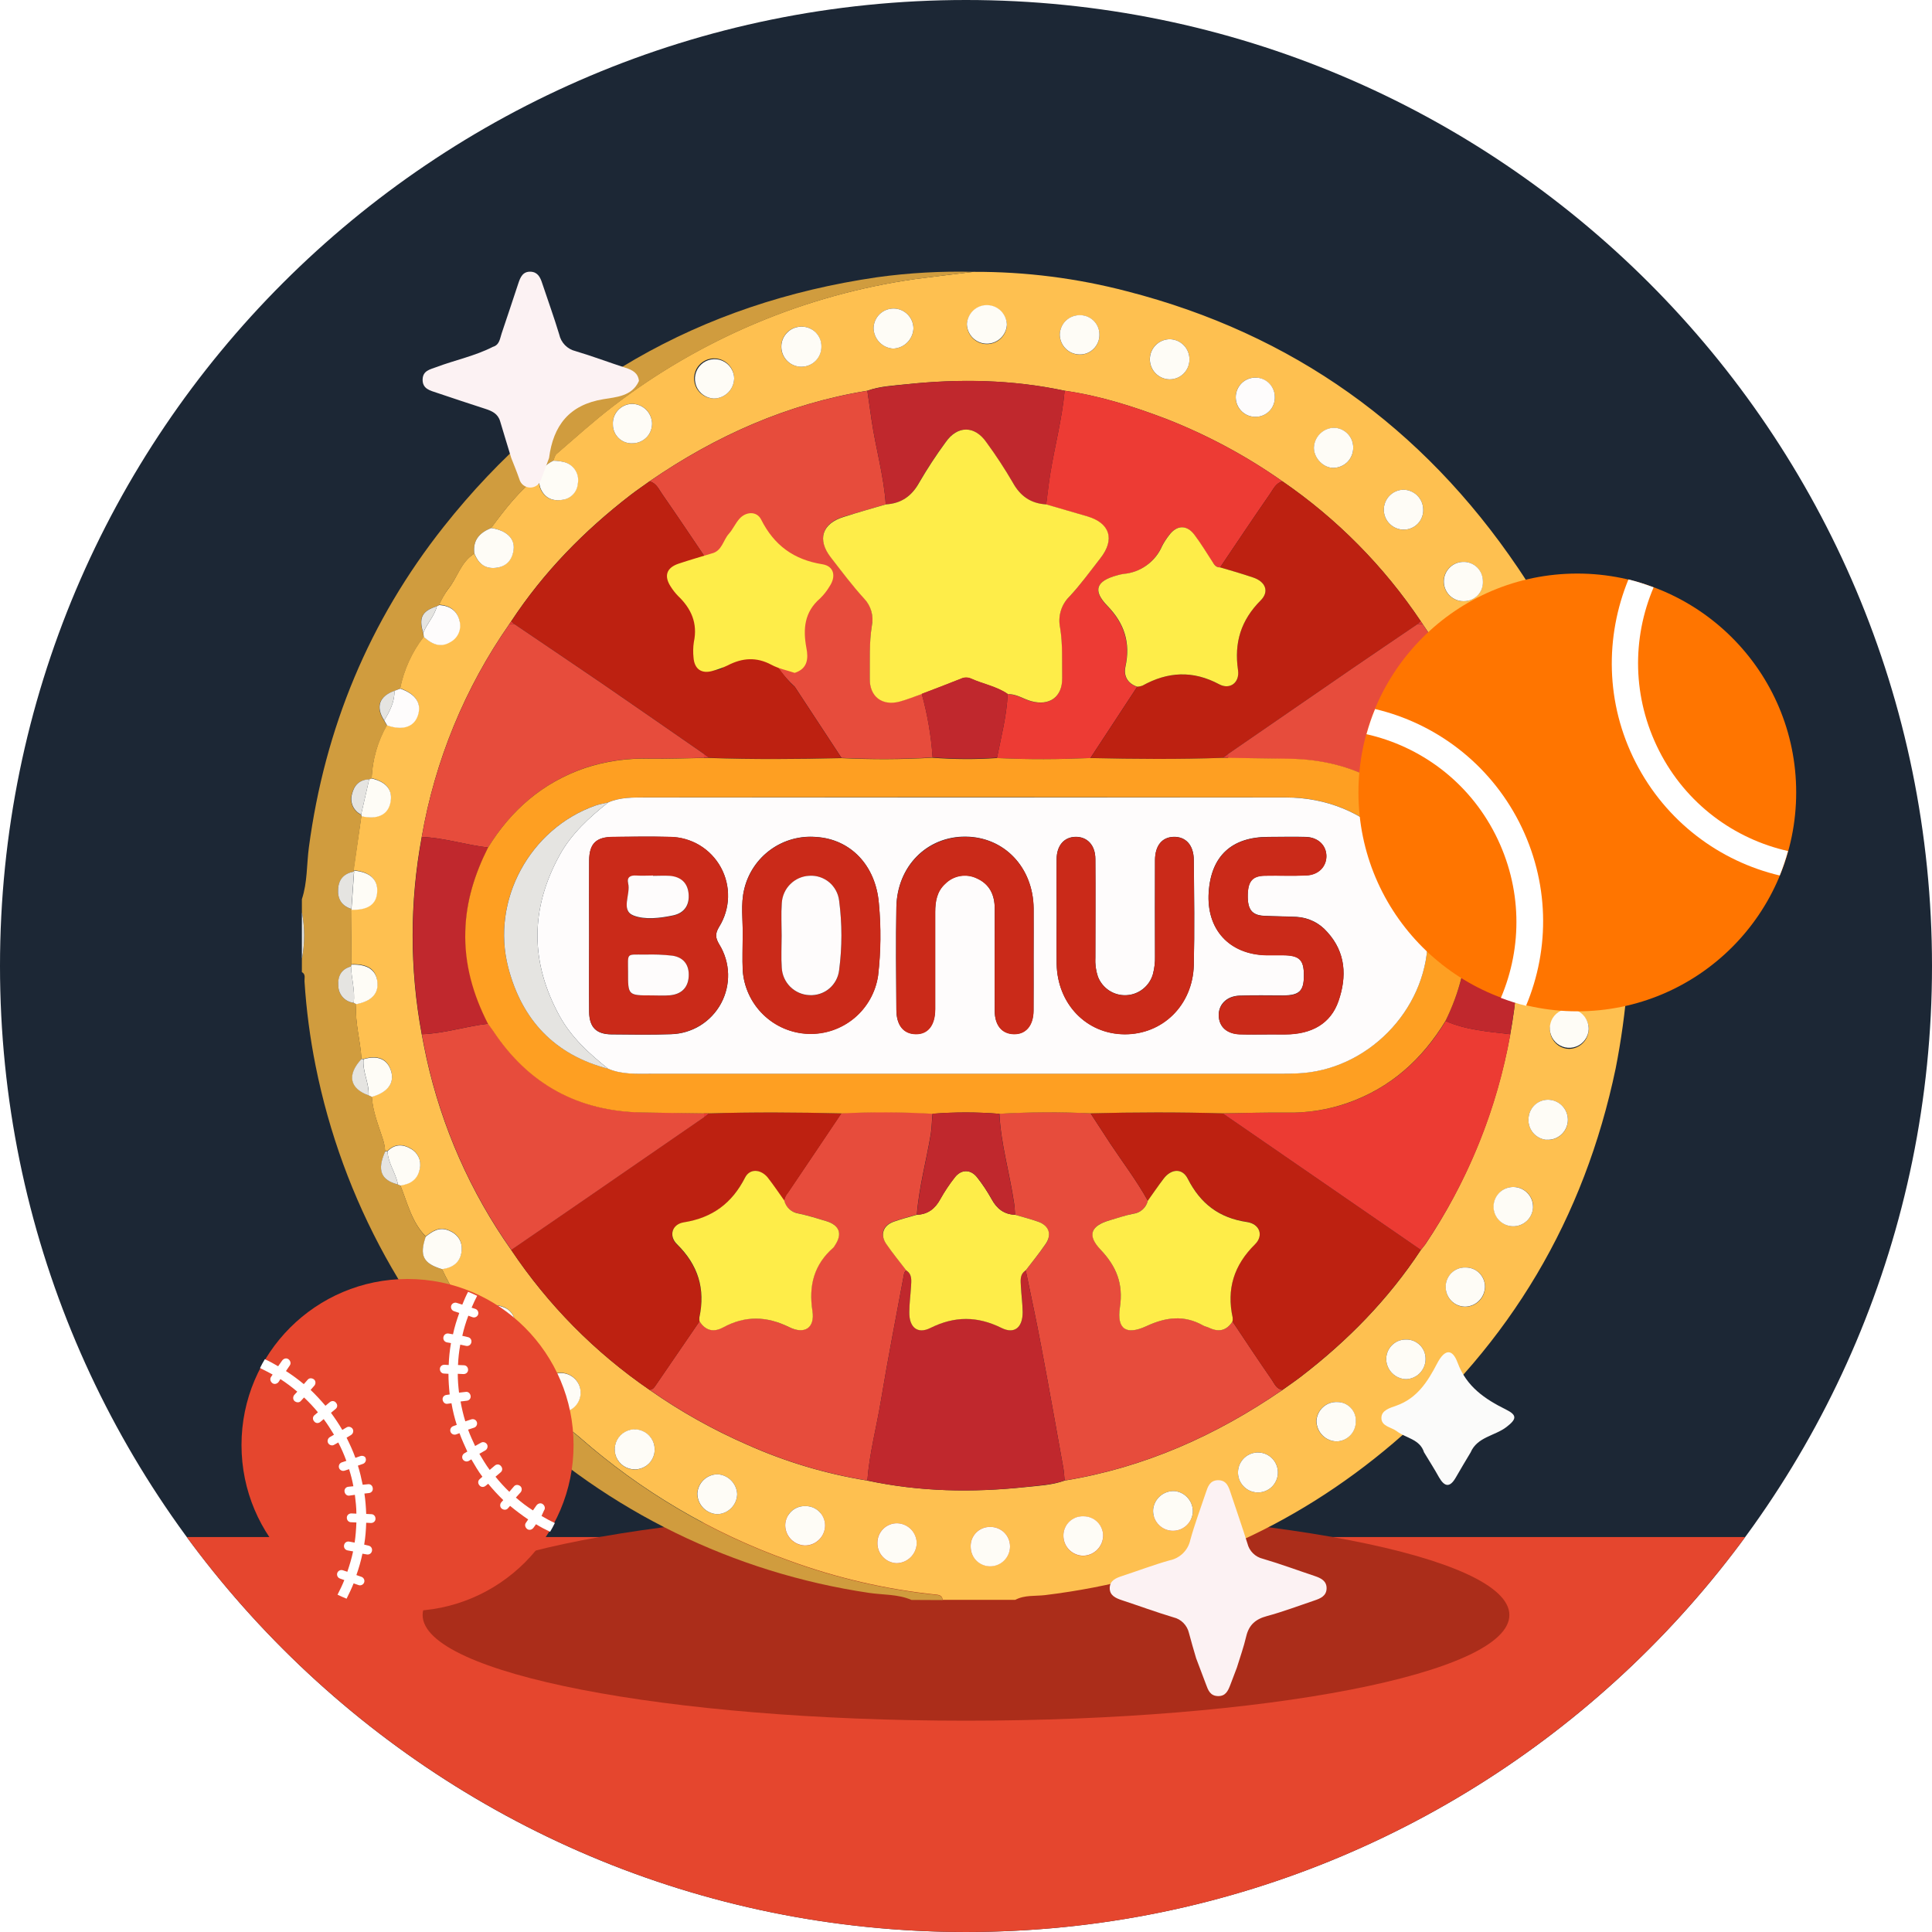<svg width="64" height="64" viewBox="0 0 64 64" fill="none" xmlns="http://www.w3.org/2000/svg">
<g clip-path="url(#clip0_6145_28788)">
<path d="M32 64C49.673 64 64 49.673 64 32C64 14.327 49.673 0 32 0C14.327 0 0 14.327 0 32C0 49.673 14.327 64 32 64Z" fill="#1C2735"/>
<path d="M6.188 50.917C12.007 58.841 21.404 64 31.999 64C42.594 64 51.976 58.856 57.811 50.917H6.188Z" fill="#E5462E"/>
<path d="M32 57C41.941 57 50 55.433 50 53.5C50 51.567 41.941 50 32 50C22.059 50 14 51.567 14 53.5C14 55.433 22.059 57 32 57Z" fill="#AB2D1A"/>
<g clip-path="url(#clip1_6145_28788)">
<path d="M54 29.875V30.218C53.897 30.728 53.897 31.254 54 31.765V32.196C53.849 32.298 53.921 32.456 53.909 32.589C53.833 33.528 53.704 34.463 53.522 35.388C52.483 40.366 50.028 44.504 46.158 47.801C42.826 50.638 38.969 52.309 34.62 52.84C34.292 52.879 33.942 52.831 33.632 52.997H31.227C31.214 52.874 31.14 52.835 31.023 52.824C29.351 52.651 27.707 52.27 26.129 51.691C23.584 50.781 21.233 49.397 19.201 47.611C18.923 47.369 18.571 47.17 18.42 46.796C18.559 46.787 18.698 46.762 18.832 46.723C18.911 46.69 18.983 46.642 19.043 46.581C19.103 46.52 19.151 46.448 19.183 46.369C19.215 46.289 19.231 46.204 19.23 46.119C19.229 46.033 19.211 45.949 19.177 45.87C19.108 45.711 18.978 45.586 18.818 45.522C18.657 45.457 18.477 45.459 18.318 45.526C17.989 45.673 17.888 45.957 17.908 46.294C17.302 45.806 16.777 45.224 16.353 44.571C16.451 44.559 16.548 44.538 16.642 44.508C16.779 44.465 16.895 44.374 16.972 44.253C17.049 44.132 17.081 43.988 17.062 43.846C17.063 43.718 17.021 43.592 16.943 43.49C16.865 43.388 16.756 43.314 16.633 43.279C16.498 43.229 16.351 43.227 16.215 43.273C16.079 43.319 15.963 43.41 15.887 43.532C15.835 43.615 15.79 43.702 15.75 43.792C15.307 43.255 14.934 42.664 14.637 42.033C15.026 41.988 15.275 41.776 15.294 41.387C15.309 41.078 15.133 40.849 14.833 40.741C14.532 40.633 14.316 40.789 14.101 40.956C13.636 40.483 13.497 39.849 13.261 39.262C13.602 39.215 13.848 39.047 13.906 38.692C13.932 38.567 13.917 38.436 13.863 38.319C13.809 38.203 13.719 38.107 13.607 38.046C13.339 37.887 13.069 37.887 12.835 38.127C12.808 38.128 12.782 38.132 12.757 38.139C12.748 37.983 12.717 37.829 12.664 37.682C12.52 37.238 12.342 36.8 12.316 36.326C12.846 36.179 13.077 35.869 12.953 35.47C12.829 35.07 12.523 34.942 12.043 35.078C12.02 35.079 11.996 35.079 11.973 35.078C11.942 34.469 11.748 33.876 11.799 33.26C12.315 33.152 12.538 32.916 12.494 32.506C12.45 32.095 12.163 31.924 11.635 31.942C11.635 31.338 11.632 30.733 11.626 30.129C12.178 30.142 12.464 29.945 12.486 29.535C12.51 29.12 12.242 28.876 11.709 28.828L11.97 27.028C12.472 27.149 12.829 26.992 12.918 26.607C13.025 26.176 12.81 25.899 12.309 25.778C12.335 25.16 12.508 24.556 12.813 24.018C13.334 24.201 13.714 24.073 13.839 23.676C13.963 23.279 13.76 22.98 13.252 22.8C13.378 22.179 13.644 21.594 14.031 21.092C14.292 21.319 14.568 21.464 14.911 21.256C15.031 21.191 15.126 21.089 15.182 20.964C15.237 20.84 15.25 20.7 15.217 20.568C15.143 20.221 14.895 20.056 14.545 20.029C14.625 19.851 14.722 19.682 14.836 19.524C15.151 19.146 15.257 18.614 15.711 18.339C15.837 18.645 16.05 18.841 16.397 18.812C16.744 18.783 16.969 18.558 17.011 18.203C17.055 17.83 16.769 17.568 16.269 17.489C16.73 16.865 17.202 16.25 17.828 15.775C17.833 15.902 17.853 16.029 17.887 16.152C18.011 16.475 18.265 16.609 18.603 16.559C18.741 16.546 18.869 16.485 18.966 16.386C19.063 16.288 19.122 16.158 19.132 16.02C19.161 15.87 19.134 15.714 19.054 15.582C18.974 15.451 18.849 15.355 18.702 15.312C18.578 15.279 18.451 15.262 18.323 15.26C18.358 15.184 18.376 15.086 18.43 15.037C19.046 14.507 19.65 13.96 20.292 13.466C23.217 11.22 26.67 9.766 30.318 9.244C30.963 9.159 31.607 9.085 32.252 9.005C33.97 8.998 35.682 9.216 37.344 9.652C42.816 11.06 47.123 14.143 50.281 18.807C52.156 21.577 53.35 24.754 53.765 28.076C53.844 28.674 53.812 29.29 54 29.875ZM47.129 20.676L47.067 20.583C45.845 18.76 44.29 17.186 42.483 15.945C41.29 15.106 40.001 14.414 38.644 13.881C37.547 13.464 36.433 13.108 35.267 12.943C33.535 12.575 31.788 12.545 30.035 12.728C29.6 12.775 29.154 12.791 28.733 12.943C26.09 13.374 23.71 14.435 21.517 15.944C21.308 16.095 21.096 16.238 20.891 16.395C19.349 17.583 18.005 18.953 16.933 20.583L16.871 20.676C15.4 22.785 14.41 25.191 13.97 27.726C13.569 29.886 13.569 32.101 13.97 34.261C14.022 34.526 14.069 34.793 14.129 35.057C14.634 37.339 15.587 39.496 16.932 41.404C18.153 43.227 19.708 44.801 21.516 46.041C22.534 46.755 23.621 47.365 24.761 47.862C26.028 48.428 27.363 48.826 28.732 49.047C30.463 49.417 32.21 49.447 33.963 49.263C34.399 49.216 34.844 49.2 35.266 49.047C37.909 48.616 40.287 47.553 42.482 46.045C42.691 45.896 42.904 45.751 43.107 45.595C44.648 44.41 45.993 43.038 47.066 41.409C47.118 41.342 47.173 41.278 47.224 41.208C49.87 37.252 50.876 32.417 50.028 27.73C50.006 27.605 49.985 27.479 49.959 27.354C49.489 24.955 48.525 22.681 47.129 20.676ZM52.877 30.918C52.879 30.738 52.811 30.565 52.687 30.435C52.563 30.305 52.393 30.229 52.214 30.222C52.069 30.211 51.925 30.244 51.799 30.318C51.673 30.391 51.573 30.5 51.511 30.632C51.449 30.763 51.428 30.911 51.451 31.055C51.474 31.198 51.54 31.331 51.641 31.437C51.741 31.542 51.871 31.614 52.013 31.644C52.155 31.674 52.303 31.66 52.437 31.604C52.571 31.547 52.684 31.452 52.763 31.329C52.842 31.207 52.882 31.064 52.877 30.918ZM26.666 49.891C26.581 49.889 26.496 49.905 26.416 49.937C26.337 49.968 26.264 50.016 26.203 50.076C26.142 50.136 26.094 50.208 26.061 50.287C26.028 50.366 26.011 50.451 26.011 50.537C26.014 50.709 26.082 50.873 26.202 50.996C26.322 51.119 26.484 51.192 26.655 51.199C26.744 51.2 26.833 51.184 26.915 51.151C26.997 51.117 27.072 51.068 27.135 51.005C27.198 50.942 27.248 50.867 27.282 50.785C27.315 50.702 27.332 50.614 27.331 50.525C27.33 50.439 27.311 50.355 27.277 50.276C27.243 50.198 27.193 50.127 27.131 50.068C27.069 50.009 26.996 49.963 26.916 49.933C26.837 49.902 26.752 49.888 26.666 49.891ZM51.223 37.757C51.31 37.764 51.398 37.754 51.481 37.727C51.565 37.699 51.642 37.656 51.708 37.599C51.774 37.541 51.828 37.472 51.868 37.393C51.907 37.315 51.93 37.229 51.936 37.142C51.942 37.054 51.931 36.967 51.903 36.883C51.875 36.8 51.831 36.724 51.773 36.658C51.715 36.592 51.645 36.538 51.566 36.5C51.487 36.461 51.402 36.439 51.315 36.434C51.15 36.425 50.989 36.479 50.863 36.586C50.737 36.692 50.657 36.843 50.639 37.007C50.626 37.095 50.631 37.184 50.654 37.27C50.677 37.356 50.716 37.437 50.771 37.507C50.826 37.577 50.894 37.636 50.972 37.679C51.049 37.722 51.135 37.748 51.223 37.757ZM21.688 47.999C21.682 47.828 21.612 47.666 21.491 47.546C21.369 47.425 21.207 47.356 21.036 47.353C20.904 47.351 20.775 47.388 20.664 47.461C20.553 47.533 20.467 47.637 20.416 47.759C20.364 47.881 20.351 48.016 20.377 48.146C20.402 48.276 20.466 48.395 20.56 48.488C20.654 48.581 20.773 48.644 20.903 48.668C21.033 48.693 21.167 48.678 21.288 48.625C21.41 48.573 21.513 48.485 21.584 48.373C21.655 48.262 21.691 48.132 21.688 47.999ZM26.576 12.148C26.748 12.141 26.91 12.067 27.028 11.941C27.145 11.816 27.21 11.649 27.207 11.477C27.208 11.392 27.192 11.306 27.16 11.227C27.129 11.147 27.081 11.075 27.021 11.014C26.961 10.953 26.89 10.905 26.811 10.871C26.732 10.838 26.648 10.821 26.562 10.821C26.473 10.818 26.384 10.834 26.301 10.866C26.218 10.898 26.142 10.947 26.078 11.009C26.015 11.072 25.964 11.146 25.93 11.229C25.895 11.311 25.878 11.4 25.879 11.489C25.879 11.579 25.898 11.667 25.933 11.749C25.969 11.831 26.021 11.905 26.085 11.966C26.15 12.027 26.227 12.075 26.31 12.106C26.394 12.137 26.483 12.151 26.572 12.147L26.576 12.148ZM29.7 51.784C29.873 51.781 30.038 51.711 30.162 51.59C30.286 51.469 30.359 51.305 30.366 51.131C30.367 50.957 30.301 50.79 30.18 50.664C30.06 50.539 29.895 50.466 29.721 50.46C29.636 50.459 29.55 50.474 29.471 50.506C29.391 50.537 29.318 50.585 29.257 50.645C29.196 50.705 29.147 50.777 29.114 50.856C29.081 50.935 29.064 51.02 29.064 51.106C29.06 51.28 29.125 51.449 29.244 51.575C29.363 51.702 29.527 51.776 29.7 51.783V51.784ZM36.543 50.879C36.543 50.793 36.526 50.708 36.493 50.629C36.459 50.55 36.411 50.478 36.35 50.418C36.288 50.358 36.216 50.31 36.136 50.278C36.056 50.247 35.971 50.231 35.885 50.233C35.799 50.23 35.713 50.244 35.633 50.276C35.553 50.307 35.479 50.354 35.418 50.415C35.356 50.475 35.307 50.547 35.275 50.627C35.242 50.707 35.225 50.793 35.227 50.879C35.228 51.053 35.297 51.22 35.419 51.343C35.542 51.467 35.707 51.537 35.881 51.539C36.055 51.536 36.221 51.466 36.344 51.343C36.468 51.22 36.539 51.054 36.543 50.879ZM41.701 48.115C41.526 48.108 41.355 48.17 41.225 48.288C41.096 48.407 41.019 48.572 41.011 48.747C41.003 48.923 41.065 49.094 41.183 49.224C41.301 49.354 41.466 49.431 41.641 49.439C41.816 49.447 41.987 49.385 42.117 49.267C42.246 49.148 42.323 48.983 42.331 48.807C42.339 48.632 42.278 48.461 42.159 48.331C42.041 48.201 41.876 48.123 41.701 48.115ZM50.789 39.986C50.791 39.812 50.724 39.645 50.604 39.52C50.483 39.396 50.318 39.324 50.144 39.321C50.059 39.32 49.974 39.335 49.895 39.366C49.816 39.397 49.743 39.443 49.681 39.502C49.62 39.562 49.571 39.632 49.536 39.711C49.502 39.789 49.484 39.873 49.482 39.958C49.48 40.044 49.495 40.129 49.526 40.208C49.557 40.288 49.603 40.361 49.663 40.422C49.721 40.484 49.792 40.533 49.87 40.568C49.948 40.602 50.032 40.621 50.117 40.622C50.29 40.626 50.456 40.561 50.581 40.441C50.706 40.322 50.779 40.158 50.784 39.986H50.789ZM52.633 34.086C52.63 33.959 52.59 33.836 52.519 33.732C52.447 33.628 52.346 33.547 52.228 33.5C52.111 33.453 51.982 33.441 51.858 33.467C51.734 33.493 51.621 33.554 51.532 33.644C51.442 33.734 51.382 33.848 51.356 33.972C51.331 34.096 51.344 34.225 51.391 34.343C51.439 34.46 51.52 34.561 51.624 34.633C51.728 34.705 51.851 34.744 51.978 34.746C52.151 34.743 52.316 34.673 52.438 34.549C52.559 34.426 52.627 34.259 52.628 34.086H52.633ZM33.354 10.772C33.35 10.601 33.282 10.438 33.162 10.317C33.042 10.196 32.88 10.126 32.71 10.12C32.54 10.116 32.374 10.176 32.248 10.29C32.121 10.404 32.043 10.563 32.03 10.733C32.029 10.906 32.096 11.072 32.217 11.197C32.337 11.321 32.501 11.393 32.673 11.398C32.846 11.403 33.014 11.341 33.141 11.224C33.268 11.107 33.345 10.944 33.355 10.772H33.354ZM39.401 11.908C39.404 11.734 39.337 11.565 39.217 11.44C39.096 11.314 38.931 11.241 38.757 11.237C38.581 11.236 38.412 11.304 38.286 11.428C38.161 11.552 38.09 11.72 38.088 11.896C38.087 12.072 38.155 12.242 38.279 12.368C38.402 12.493 38.57 12.565 38.746 12.566C38.832 12.566 38.918 12.55 38.997 12.517C39.077 12.484 39.15 12.435 39.211 12.374C39.271 12.313 39.32 12.24 39.352 12.16C39.385 12.08 39.402 11.995 39.401 11.908ZM24.318 12.554C24.322 12.422 24.286 12.293 24.216 12.181C24.146 12.069 24.044 11.982 23.924 11.928C23.803 11.875 23.67 11.859 23.54 11.882C23.411 11.905 23.291 11.966 23.196 12.057C23.101 12.148 23.035 12.266 23.008 12.395C22.98 12.524 22.991 12.658 23.039 12.781C23.087 12.903 23.171 13.009 23.28 13.083C23.388 13.158 23.516 13.199 23.648 13.2C23.821 13.2 23.987 13.132 24.112 13.012C24.237 12.891 24.311 12.728 24.318 12.554ZM24.42 49.497C24.413 49.325 24.342 49.163 24.221 49.041C24.1 48.919 23.937 48.846 23.766 48.838C23.594 48.839 23.429 48.906 23.305 49.024C23.18 49.143 23.106 49.305 23.096 49.477C23.098 49.656 23.17 49.828 23.296 49.955C23.422 50.082 23.592 50.155 23.771 50.159C23.943 50.151 24.105 50.078 24.225 49.956C24.346 49.833 24.415 49.669 24.42 49.497ZM51.239 24.126C51.066 24.133 50.902 24.206 50.78 24.329C50.658 24.452 50.587 24.617 50.581 24.791C50.589 24.962 50.663 25.123 50.787 25.241C50.911 25.359 51.076 25.424 51.247 25.423C51.418 25.422 51.582 25.354 51.704 25.235C51.827 25.115 51.898 24.952 51.904 24.781C51.897 24.608 51.824 24.444 51.701 24.322C51.577 24.2 51.412 24.13 51.239 24.126ZM44.827 14.831C44.828 14.745 44.812 14.661 44.78 14.581C44.748 14.502 44.701 14.429 44.641 14.368C44.581 14.307 44.51 14.258 44.431 14.225C44.352 14.191 44.268 14.174 44.182 14.173C44.01 14.18 43.846 14.252 43.724 14.375C43.602 14.499 43.532 14.664 43.528 14.838C43.528 15.188 43.85 15.511 44.186 15.498C44.358 15.493 44.522 15.42 44.642 15.296C44.762 15.171 44.828 15.004 44.827 14.831ZM36.419 11.096C36.421 11.01 36.405 10.924 36.373 10.844C36.341 10.765 36.293 10.692 36.232 10.631C36.171 10.57 36.099 10.522 36.019 10.49C35.94 10.458 35.854 10.443 35.768 10.444C35.682 10.443 35.597 10.459 35.517 10.491C35.438 10.523 35.365 10.57 35.304 10.63C35.242 10.69 35.193 10.762 35.159 10.841C35.125 10.92 35.107 11.005 35.106 11.091C35.108 11.264 35.178 11.43 35.301 11.552C35.423 11.675 35.589 11.745 35.762 11.746C35.848 11.748 35.934 11.733 36.014 11.701C36.093 11.669 36.166 11.621 36.228 11.56C36.289 11.5 36.337 11.427 36.37 11.348C36.403 11.268 36.42 11.182 36.419 11.096ZM30.26 10.892C30.262 10.717 30.195 10.547 30.073 10.421C29.95 10.295 29.783 10.223 29.608 10.221C29.433 10.218 29.264 10.286 29.138 10.408C29.012 10.531 28.94 10.698 28.938 10.874C28.943 11.047 29.012 11.213 29.132 11.338C29.253 11.463 29.415 11.538 29.588 11.548C29.761 11.541 29.925 11.471 30.05 11.35C30.174 11.228 30.248 11.066 30.26 10.892ZM51.948 28.457C52.12 28.455 52.286 28.387 52.411 28.267C52.535 28.147 52.609 27.984 52.618 27.811C52.62 27.636 52.553 27.468 52.432 27.343C52.312 27.217 52.147 27.143 51.973 27.138C51.888 27.136 51.802 27.151 51.722 27.183C51.642 27.214 51.57 27.262 51.508 27.322C51.447 27.382 51.398 27.454 51.365 27.533C51.332 27.613 51.315 27.698 51.315 27.784C51.31 27.87 51.323 27.957 51.352 28.038C51.382 28.119 51.428 28.194 51.487 28.257C51.546 28.32 51.617 28.37 51.697 28.404C51.776 28.439 51.861 28.457 51.948 28.457ZM39.513 50.106C39.524 49.933 39.468 49.762 39.357 49.63C39.245 49.497 39.087 49.413 38.915 49.394C38.742 49.384 38.572 49.44 38.439 49.551C38.306 49.662 38.221 49.82 38.2 49.992C38.185 50.166 38.24 50.34 38.352 50.474C38.465 50.608 38.626 50.692 38.8 50.707C38.974 50.722 39.147 50.667 39.281 50.554C39.414 50.442 39.498 50.28 39.513 50.106ZM46.518 17.545C46.603 17.543 46.688 17.524 46.766 17.489C46.844 17.454 46.915 17.403 46.974 17.34C47.032 17.277 47.078 17.203 47.107 17.123C47.137 17.042 47.15 16.956 47.146 16.87C47.142 16.697 47.07 16.533 46.946 16.412C46.822 16.292 46.657 16.224 46.484 16.224C46.309 16.228 46.143 16.302 46.023 16.429C45.902 16.556 45.837 16.726 45.841 16.902C45.846 17.077 45.919 17.244 46.046 17.364C46.173 17.485 46.343 17.551 46.518 17.546V17.545ZM32.799 50.582C32.713 50.58 32.628 50.596 32.549 50.628C32.469 50.66 32.397 50.709 32.337 50.77C32.276 50.831 32.229 50.903 32.198 50.983C32.166 51.063 32.152 51.149 32.154 51.235C32.154 51.32 32.171 51.405 32.204 51.484C32.237 51.563 32.285 51.634 32.346 51.694C32.407 51.754 32.478 51.802 32.557 51.834C32.637 51.866 32.721 51.882 32.807 51.881C32.98 51.879 33.145 51.808 33.267 51.685C33.389 51.562 33.458 51.395 33.459 51.222C33.458 51.136 33.44 51.052 33.407 50.973C33.373 50.894 33.324 50.823 33.262 50.764C33.201 50.704 33.129 50.657 33.049 50.626C32.969 50.595 32.885 50.58 32.799 50.582ZM48.488 19.915C48.574 19.916 48.659 19.899 48.738 19.866C48.817 19.832 48.889 19.783 48.948 19.721C49.007 19.659 49.052 19.585 49.082 19.504C49.111 19.423 49.123 19.337 49.118 19.251C49.118 19.166 49.102 19.081 49.068 19.001C49.035 18.922 48.986 18.851 48.924 18.791C48.862 18.732 48.789 18.685 48.709 18.655C48.629 18.624 48.544 18.61 48.458 18.614C48.373 18.616 48.289 18.635 48.211 18.669C48.133 18.704 48.063 18.753 48.004 18.815C47.945 18.877 47.899 18.95 47.868 19.029C47.837 19.109 47.822 19.194 47.824 19.279C47.826 19.365 47.845 19.449 47.88 19.527C47.914 19.605 47.963 19.676 48.025 19.735C48.087 19.794 48.159 19.84 48.239 19.871C48.318 19.902 48.403 19.917 48.488 19.915ZM46.565 44.374C46.479 44.374 46.395 44.391 46.316 44.424C46.237 44.457 46.166 44.505 46.106 44.566C46.046 44.627 45.999 44.699 45.967 44.779C45.935 44.858 45.919 44.943 45.92 45.029C45.925 45.202 45.996 45.366 46.119 45.489C46.241 45.611 46.406 45.681 46.579 45.686C46.752 45.68 46.916 45.608 47.036 45.483C47.156 45.359 47.224 45.192 47.224 45.019C47.225 44.933 47.209 44.848 47.176 44.768C47.144 44.689 47.096 44.617 47.035 44.556C46.974 44.496 46.901 44.449 46.821 44.417C46.741 44.386 46.656 44.371 46.57 44.374H46.565ZM44.29 46.444C44.117 46.437 43.949 46.498 43.821 46.614C43.693 46.73 43.615 46.892 43.605 47.064C43.605 47.245 43.676 47.418 43.803 47.546C43.929 47.674 44.101 47.747 44.281 47.748C44.446 47.742 44.603 47.673 44.719 47.556C44.836 47.438 44.903 47.28 44.908 47.115C44.916 47.03 44.906 46.944 44.878 46.863C44.851 46.782 44.807 46.707 44.749 46.644C44.692 46.581 44.622 46.53 44.543 46.496C44.465 46.461 44.381 46.444 44.295 46.444H44.29ZM20.971 14.684C21.056 14.681 21.141 14.662 21.219 14.627C21.297 14.592 21.368 14.542 21.426 14.479C21.485 14.416 21.53 14.342 21.56 14.262C21.59 14.181 21.603 14.095 21.599 14.009C21.591 13.836 21.516 13.674 21.39 13.556C21.263 13.438 21.096 13.374 20.924 13.377C20.837 13.38 20.753 13.4 20.675 13.437C20.597 13.473 20.527 13.524 20.469 13.588C20.411 13.652 20.366 13.727 20.338 13.808C20.309 13.89 20.297 13.976 20.302 14.062C20.302 14.148 20.319 14.233 20.353 14.312C20.387 14.391 20.437 14.462 20.5 14.52C20.563 14.579 20.637 14.624 20.718 14.652C20.799 14.68 20.885 14.691 20.971 14.684ZM42.23 13.14C42.227 13.055 42.209 12.971 42.174 12.893C42.139 12.815 42.09 12.745 42.028 12.687C41.966 12.628 41.893 12.582 41.814 12.552C41.734 12.521 41.65 12.507 41.565 12.509C41.48 12.511 41.396 12.53 41.318 12.565C41.241 12.6 41.17 12.65 41.112 12.712C40.994 12.837 40.93 13.004 40.935 13.176C40.937 13.261 40.956 13.346 40.99 13.424C41.025 13.502 41.075 13.573 41.137 13.632C41.199 13.691 41.272 13.736 41.352 13.767C41.432 13.797 41.517 13.811 41.602 13.808C41.688 13.807 41.772 13.789 41.851 13.755C41.929 13.72 42 13.671 42.058 13.608C42.117 13.546 42.162 13.472 42.192 13.392C42.221 13.311 42.234 13.226 42.23 13.14ZM50.075 22.573C50.246 22.57 50.41 22.501 50.531 22.381C50.653 22.26 50.724 22.096 50.728 21.925C50.725 21.752 50.654 21.587 50.531 21.467C50.408 21.346 50.242 21.278 50.07 21.278C49.898 21.278 49.733 21.347 49.611 21.469C49.489 21.591 49.421 21.757 49.421 21.93C49.421 22.102 49.489 22.268 49.611 22.39C49.733 22.512 49.898 22.581 50.07 22.581L50.075 22.573ZM48.546 41.987C48.461 41.984 48.375 41.999 48.295 42.031C48.215 42.062 48.143 42.109 48.082 42.17C48.021 42.23 47.972 42.303 47.94 42.382C47.907 42.462 47.892 42.547 47.893 42.633C47.892 42.719 47.908 42.804 47.94 42.883C47.972 42.963 48.019 43.035 48.079 43.096C48.139 43.157 48.211 43.206 48.289 43.24C48.368 43.273 48.452 43.291 48.538 43.291C48.71 43.288 48.874 43.219 48.997 43.098C49.119 42.976 49.19 42.812 49.194 42.64C49.197 42.554 49.182 42.468 49.15 42.388C49.119 42.308 49.071 42.235 49.01 42.174C48.95 42.113 48.877 42.065 48.798 42.033C48.718 42 48.632 41.985 48.546 41.987Z" fill="#FEC050"/>
<path d="M30.195 53C29.745 52.805 29.257 52.836 28.786 52.766C24.309 52.102 20.146 50.069 16.865 46.944C13.584 43.82 11.345 39.757 10.455 35.309C10.27 34.385 10.147 33.45 10.087 32.509C10.081 32.401 10.132 32.274 10 32.201V31.77C10.101 31.258 10.101 30.73 10 30.218V29.787C10.186 29.229 10.156 28.642 10.232 28.07C10.759 24.121 12.23 20.566 14.7 17.446C18.384 12.795 23.169 10.041 29.056 9.184C30.115 9.037 31.184 8.978 32.253 9.005C31.608 9.085 30.963 9.159 30.319 9.245C26.674 9.768 23.225 11.223 20.303 13.468C19.659 13.964 19.058 14.508 18.442 15.038C18.385 15.088 18.368 15.186 18.335 15.261C18.109 15.364 17.93 15.547 17.834 15.776C17.206 16.251 16.735 16.863 16.274 17.491C15.889 17.643 15.652 17.893 15.715 18.34C15.266 18.614 15.158 19.146 14.836 19.524C14.723 19.687 14.627 19.861 14.55 20.043L14.466 20.084C13.973 20.243 13.862 20.46 14.015 20.965L14.036 21.104C13.649 21.606 13.383 22.191 13.258 22.812L13.173 22.842L13.066 22.888H13.059C12.551 23.072 12.431 23.426 12.723 23.873L12.817 24.035C12.511 24.573 12.338 25.176 12.313 25.795L12.223 25.823C11.901 25.823 11.724 26.023 11.656 26.305C11.616 26.436 11.624 26.577 11.68 26.702C11.735 26.827 11.833 26.928 11.957 26.987C11.96 27.006 11.965 27.026 11.973 27.044L11.719 28.839L11.728 28.871C11.413 28.931 11.228 29.119 11.201 29.437C11.175 29.755 11.309 30.007 11.641 30.111L11.633 30.14C11.633 30.744 11.636 31.349 11.642 31.954C11.639 31.974 11.635 31.994 11.629 32.014C11.307 32.101 11.185 32.344 11.208 32.648C11.207 32.79 11.259 32.927 11.354 33.032C11.448 33.138 11.579 33.204 11.719 33.219L11.803 33.266C11.753 33.882 11.946 34.476 11.977 35.084C11.495 35.602 11.585 36.054 12.215 36.286L12.322 36.335C12.351 36.809 12.526 37.247 12.67 37.691C12.723 37.838 12.754 37.992 12.763 38.147C12.489 38.759 12.619 39.094 13.184 39.237L13.268 39.274C13.503 39.861 13.642 40.495 14.107 40.968C13.892 41.593 14.019 41.852 14.645 42.045C14.941 42.676 15.315 43.267 15.758 43.804C15.765 44.215 15.993 44.45 16.363 44.583C16.787 45.236 17.312 45.818 17.918 46.306C18.022 46.526 18.199 46.703 18.42 46.805C18.571 47.178 18.922 47.378 19.201 47.62C21.233 49.405 23.584 50.79 26.129 51.7C27.707 52.279 29.351 52.66 31.023 52.833C31.14 52.844 31.214 52.883 31.227 53.005L30.195 53Z" fill="#D09C3E"/>
<path d="M54 31.767C53.897 31.256 53.897 30.731 54 30.22V31.767Z" fill="#E5E4E1"/>
<path d="M10 30.218C10.1 30.729 10.1 31.254 10 31.765L10 30.218Z" fill="#E5E4E1"/>
<path d="M28.733 49.043C27.363 48.822 26.029 48.424 24.762 47.858C23.622 47.361 22.535 46.751 21.517 46.037C21.633 46.037 21.682 45.946 21.739 45.863C22.216 45.164 22.694 44.466 23.173 43.769C23.368 44.073 23.636 44.141 23.946 43.972C24.678 43.574 25.385 43.59 26.137 43.959C26.653 44.213 26.997 43.982 26.908 43.426C26.778 42.582 26.958 41.888 27.604 41.324C27.623 41.302 27.639 41.279 27.653 41.254C27.91 40.87 27.807 40.581 27.36 40.447C27.061 40.356 26.76 40.262 26.453 40.198C26.34 40.183 26.234 40.133 26.149 40.056C26.064 39.98 26.003 39.879 25.976 39.767C25.992 39.669 26.036 39.578 26.102 39.505C26.695 38.629 27.286 37.752 27.874 36.872C28.88 36.823 29.887 36.827 30.893 36.884C30.866 37.109 30.871 37.333 30.834 37.56C30.686 38.453 30.442 39.328 30.372 40.234C30.117 40.309 29.857 40.374 29.605 40.463C29.246 40.59 29.143 40.886 29.358 41.201C29.573 41.515 29.799 41.785 30.02 42.075C29.996 42.11 29.959 42.142 29.951 42.183C29.69 43.589 29.414 44.992 29.181 46.402C29.035 47.286 28.799 48.15 28.733 49.043Z" fill="#E74C3C"/>
<path d="M42.483 46.041C40.288 47.549 37.91 48.612 35.267 49.043C35.253 48.902 35.248 48.76 35.223 48.621C34.98 47.269 34.74 45.917 34.485 44.568C34.329 43.737 34.149 42.911 33.979 42.083C34.201 41.792 34.435 41.509 34.641 41.208C34.847 40.908 34.748 40.598 34.395 40.471C34.143 40.381 33.883 40.316 33.627 40.241C33.616 40.114 33.612 39.987 33.594 39.861C33.45 38.869 33.155 37.901 33.107 36.893C34.113 36.834 35.12 36.83 36.126 36.88C36.341 37.209 36.556 37.542 36.771 37.87C37.191 38.503 37.653 39.108 38.023 39.775C37.996 39.886 37.936 39.987 37.851 40.064C37.766 40.141 37.659 40.191 37.546 40.206C37.281 40.258 37.024 40.35 36.764 40.421C36.133 40.603 36.012 40.914 36.456 41.39C36.979 41.945 37.217 42.518 37.101 43.304C36.993 44.03 37.316 44.238 37.986 43.925C38.626 43.627 39.227 43.552 39.855 43.905C39.916 43.94 39.99 43.952 40.054 43.982C40.376 44.135 40.634 44.08 40.828 43.775C41.258 44.421 41.688 45.067 42.129 45.706C42.217 45.835 42.283 46.016 42.483 46.041Z" fill="#E74C3C"/>
<path d="M35.267 12.943C36.433 13.108 37.546 13.464 38.644 13.881C40.001 14.414 41.29 15.106 42.483 15.945C42.268 15.998 42.182 16.2 42.074 16.355C41.514 17.162 40.969 17.98 40.419 18.795C40.282 18.802 40.221 18.707 40.157 18.61C39.962 18.31 39.775 18.005 39.563 17.72C39.309 17.377 38.974 17.389 38.721 17.732C38.633 17.844 38.556 17.964 38.49 18.09C38.38 18.346 38.202 18.568 37.977 18.731C37.751 18.894 37.485 18.993 37.208 19.017C37.137 19.027 37.068 19.043 36.999 19.063C36.309 19.25 36.186 19.562 36.677 20.072C37.243 20.656 37.447 21.297 37.277 22.085C37.209 22.399 37.349 22.642 37.669 22.753L36.121 25.112C35.089 25.152 34.056 25.16 33.024 25.112C33.165 24.412 33.347 23.712 33.379 22.998C33.664 22.987 33.894 23.158 34.154 23.23C34.759 23.4 35.191 23.091 35.182 22.466C35.174 21.91 35.204 21.35 35.114 20.795C35.075 20.613 35.082 20.425 35.134 20.247C35.187 20.068 35.283 19.906 35.414 19.775C35.786 19.381 36.101 18.933 36.44 18.507C36.938 17.881 36.768 17.333 36.01 17.107C35.558 16.974 35.106 16.844 34.654 16.713C34.699 16.377 34.734 16.039 34.788 15.705C34.938 14.78 35.182 13.875 35.267 12.943Z" fill="#ED3B34"/>
<path d="M21.517 15.945C23.71 14.437 26.09 13.375 28.733 12.944L28.871 13.907C29.007 14.844 29.279 15.759 29.342 16.707C28.879 16.843 28.413 16.975 27.951 17.115C27.236 17.33 27.062 17.862 27.521 18.452C27.879 18.914 28.232 19.383 28.624 19.816C28.737 19.934 28.82 20.077 28.865 20.234C28.911 20.391 28.917 20.557 28.884 20.717C28.791 21.299 28.824 21.885 28.814 22.469C28.805 23.052 29.229 23.386 29.807 23.231C30.054 23.164 30.293 23.066 30.535 22.982C30.726 23.672 30.847 24.379 30.895 25.093C29.89 25.151 28.882 25.155 27.876 25.106L26.328 22.749C25.5 22 25.068 20.861 25 20.5C24.885 19.878 25.981 20.448 26.5 20C26.623 19.88 26.913 19.648 27 19.5C27.221 19.17 27.634 19.212 27.25 19.15C26.302 18.999 25.648 18.523 25.22 17.668C25.077 17.382 24.714 17.401 24.494 17.652C24.364 17.802 24.279 17.994 24.151 18.141C23.958 18.356 23.927 18.712 23.583 18.793C23.033 17.98 22.488 17.162 21.927 16.354C21.821 16.2 21.736 16.001 21.517 15.945Z" fill="#E74C3C"/>
<path d="M23.173 43.773C22.695 44.471 22.217 45.169 21.739 45.868C21.682 45.951 21.632 46.038 21.517 46.041C19.709 44.801 18.154 43.228 16.935 41.404C17.694 40.882 18.454 40.359 19.216 39.837C20.585 38.895 21.953 37.952 23.32 37.009L23.489 36.885C24.95 36.833 26.413 36.844 27.874 36.885C27.284 37.763 26.693 38.64 26.102 39.517C26.036 39.591 25.992 39.682 25.976 39.78C25.795 39.525 25.622 39.264 25.428 39.019C25.205 38.733 24.838 38.704 24.676 39.019C24.246 39.87 23.595 40.351 22.646 40.502C22.258 40.563 22.139 40.946 22.421 41.224C23.121 41.913 23.368 42.704 23.162 43.654C23.161 43.694 23.165 43.734 23.173 43.773Z" fill="#BD2111"/>
<path d="M38.023 39.775C37.653 39.108 37.191 38.503 36.771 37.87C36.556 37.542 36.341 37.209 36.126 36.88C37.585 36.842 39.045 36.839 40.504 36.88L47.067 41.403C45.992 43.033 44.649 44.403 43.108 45.59C42.905 45.746 42.692 45.89 42.483 46.04C42.283 46.015 42.217 45.831 42.127 45.703C41.682 45.068 41.258 44.417 40.826 43.772C40.835 43.73 40.837 43.687 40.834 43.644C40.627 42.695 40.875 41.903 41.574 41.213C41.867 40.923 41.73 40.539 41.309 40.477C40.383 40.34 39.765 39.866 39.346 39.041C39.164 38.684 38.794 38.718 38.545 39.041C38.37 39.285 38.197 39.531 38.023 39.775Z" fill="#BD2111"/>
<path d="M40.419 18.795C40.969 17.98 41.514 17.162 42.074 16.355C42.181 16.2 42.264 15.998 42.483 15.945C44.29 17.186 45.845 18.76 47.067 20.583L46.953 20.679C46.235 21.166 45.515 21.648 44.798 22.142C43.423 23.086 42.05 24.031 40.679 24.978L40.511 25.102C39.05 25.154 37.587 25.142 36.126 25.107L37.673 22.75C37.731 22.746 37.787 22.735 37.841 22.715C38.681 22.248 39.513 22.203 40.386 22.669C40.74 22.858 41.069 22.614 41.009 22.2C40.877 21.288 41.108 20.545 41.761 19.888C42.055 19.593 41.917 19.269 41.516 19.134C41.155 19.01 40.785 18.909 40.419 18.795Z" fill="#BD2111"/>
<path d="M26.326 22.75L27.874 25.107C26.413 25.142 24.95 25.154 23.488 25.102L23.325 24.978C22.201 24.201 21.079 23.419 19.951 22.645C18.984 21.985 18.017 21.333 17.049 20.679L16.936 20.583C18.01 18.953 19.355 17.583 20.894 16.396C21.099 16.239 21.311 16.096 21.52 15.945C21.735 15.998 21.821 16.2 21.928 16.355C22.489 17.163 23.034 17.98 23.584 18.794C23.217 18.901 22.848 19.009 22.485 19.133C22.083 19.269 22.766 19.145 23 19.5C23.067 19.609 22.911 19.907 23 20C23.441 20.42 23.122 21.109 22.99 21.729C22.964 21.899 23.196 21.558 23.215 21.729C23.238 22.116 23.483 22.282 23.86 22.167C24.026 22.123 24.071 21.802 24.226 21.729C24.712 21.474 24.921 21.46 25.42 21.729C25.653 21.854 26 22.5 26.326 22.75Z" fill="#BD2111"/>
<path d="M33.979 42.083C34.148 42.911 34.329 43.737 34.485 44.568C34.739 45.917 34.98 47.269 35.223 48.621C35.248 48.76 35.253 48.902 35.267 49.043C34.845 49.191 34.4 49.207 33.964 49.258C32.211 49.448 30.464 49.418 28.732 49.043C28.799 48.15 29.034 47.286 29.18 46.406C29.415 44.996 29.69 43.593 29.951 42.187C29.959 42.15 29.996 42.117 30.02 42.08C30.225 42.214 30.19 42.423 30.179 42.618C30.164 42.903 30.124 43.186 30.122 43.469C30.116 43.968 30.393 44.2 30.825 43.986C31.624 43.59 32.374 43.59 33.175 43.986C33.605 44.202 33.882 43.968 33.878 43.469C33.878 43.186 33.835 42.901 33.82 42.618C33.81 42.426 33.773 42.218 33.979 42.083Z" fill="#C0282D"/>
<path d="M47.067 41.404L40.504 36.881C41.22 36.871 41.934 36.849 42.653 36.856C43.326 36.868 43.996 36.762 44.633 36.543C46.059 36.045 47.113 35.099 47.89 33.823C48.572 34.123 49.307 34.173 50.034 34.26C49.593 36.747 48.636 39.112 47.224 41.204C47.181 41.274 47.119 41.338 47.067 41.404Z" fill="#EC3B33"/>
<path d="M23.325 37.009C21.956 37.952 20.588 38.895 19.221 39.837C18.461 40.361 17.7 40.883 16.939 41.404C15.593 39.496 14.639 37.339 14.135 35.057C14.075 34.793 14.027 34.526 13.975 34.26C14.727 34.236 15.435 33.993 16.174 33.912C16.232 33.993 16.294 34.073 16.349 34.156C17.521 35.911 19.161 36.809 21.27 36.848C21.955 36.861 22.639 36.869 23.324 36.879L23.325 37.009Z" fill="#E74C3C"/>
<path d="M17.046 20.678C18.013 21.333 18.98 21.985 19.948 22.645C21.076 23.419 22.198 24.201 23.322 24.978V25.104C22.723 25.114 22.124 25.139 21.526 25.13C20.797 25.106 20.07 25.21 19.377 25.439C17.98 25.924 16.938 26.829 16.17 28.075C15.432 27.993 14.719 27.752 13.972 27.726C14.412 25.191 15.402 22.785 16.873 20.676L17.046 20.678Z" fill="#E74C3C"/>
<path d="M40.679 24.978C42.052 24.032 43.425 23.087 44.798 22.142C45.514 21.651 46.234 21.166 46.952 20.678H47.129C48.525 22.683 49.489 24.957 49.96 27.356C49.986 27.481 50.006 27.607 50.029 27.732C49.282 27.758 48.569 27.999 47.83 28.08C47.772 27.999 47.711 27.92 47.656 27.837C46.484 26.083 44.845 25.178 42.733 25.144C42.049 25.132 41.365 25.123 40.681 25.114L40.679 24.978Z" fill="#E74C3C"/>
<path d="M29.343 16.709C29.279 15.759 29.007 14.844 28.872 13.908L28.733 12.945C29.155 12.798 29.601 12.782 30.036 12.73C31.788 12.541 33.536 12.572 35.268 12.945C35.183 13.877 34.939 14.776 34.792 15.703C34.738 16.036 34.703 16.375 34.658 16.711C34.148 16.682 33.798 16.439 33.548 15.983C33.279 15.526 32.988 15.083 32.674 14.656C32.281 14.089 31.707 14.088 31.316 14.656C31.003 15.082 30.714 15.524 30.448 15.98C30.202 16.438 29.852 16.679 29.343 16.709Z" fill="#C0282D"/>
<path d="M13.976 27.726C14.723 27.752 15.437 27.993 16.175 28.074C15.732 28.945 15.443 29.856 15.423 30.844C15.395 31.938 15.686 32.95 16.175 33.912C15.436 33.993 14.723 34.236 13.976 34.26C13.575 32.1 13.576 29.885 13.976 27.726Z" fill="#C0282D"/>
<path d="M47.826 28.074C48.564 27.993 49.278 27.75 50.025 27.726C50.425 29.886 50.425 32.1 50.025 34.26C49.298 34.173 48.563 34.123 47.881 33.823C48.833 31.897 48.827 29.981 47.826 28.074Z" fill="#C0282D"/>
<path d="M52.877 30.918C52.872 31.049 52.828 31.176 52.752 31.283C52.675 31.389 52.569 31.471 52.446 31.517C52.324 31.563 52.19 31.573 52.062 31.543C51.935 31.514 51.818 31.448 51.728 31.353C51.637 31.258 51.577 31.139 51.553 31.009C51.53 30.88 51.546 30.747 51.597 30.626C51.649 30.506 51.736 30.403 51.845 30.331C51.955 30.259 52.083 30.222 52.214 30.222C52.393 30.229 52.563 30.305 52.687 30.435C52.811 30.565 52.879 30.738 52.877 30.918Z" fill="#FEFCF6"/>
<path d="M26.666 49.891C26.751 49.888 26.836 49.902 26.916 49.932C26.995 49.962 27.068 50.008 27.13 50.066C27.192 50.125 27.242 50.195 27.277 50.273C27.311 50.351 27.33 50.435 27.332 50.521C27.333 50.61 27.316 50.698 27.283 50.78C27.249 50.863 27.199 50.938 27.136 51C27.073 51.063 26.998 51.113 26.916 51.146C26.834 51.18 26.745 51.196 26.657 51.195C26.485 51.187 26.323 51.115 26.203 50.992C26.083 50.869 26.015 50.704 26.012 50.532C26.012 50.447 26.03 50.363 26.063 50.284C26.096 50.206 26.145 50.135 26.206 50.075C26.266 50.015 26.338 49.968 26.417 49.937C26.497 49.905 26.581 49.889 26.666 49.891Z" fill="#FEFCF6"/>
<path d="M51.223 37.758C51.134 37.748 51.048 37.722 50.97 37.678C50.892 37.635 50.824 37.577 50.769 37.506C50.715 37.436 50.675 37.355 50.652 37.268C50.63 37.182 50.625 37.092 50.638 37.004C50.657 36.84 50.737 36.689 50.862 36.582C50.988 36.476 51.15 36.422 51.314 36.431C51.401 36.436 51.487 36.458 51.566 36.497C51.644 36.535 51.714 36.589 51.772 36.655C51.83 36.721 51.874 36.797 51.902 36.88C51.93 36.963 51.942 37.051 51.936 37.139C51.929 37.226 51.906 37.312 51.867 37.39C51.828 37.468 51.774 37.538 51.707 37.596C51.641 37.653 51.564 37.696 51.481 37.724C51.398 37.751 51.31 37.761 51.223 37.754V37.758Z" fill="#FEFCF6"/>
<path d="M21.687 47.999C21.69 48.088 21.674 48.177 21.641 48.26C21.608 48.343 21.559 48.418 21.497 48.481C21.434 48.544 21.359 48.594 21.276 48.627C21.194 48.66 21.105 48.677 21.017 48.675C20.887 48.673 20.76 48.633 20.652 48.559C20.545 48.486 20.461 48.382 20.412 48.262C20.363 48.141 20.351 48.008 20.376 47.881C20.402 47.753 20.464 47.636 20.556 47.543C20.648 47.451 20.765 47.388 20.892 47.361C21.019 47.335 21.152 47.347 21.272 47.396C21.393 47.444 21.497 47.528 21.57 47.635C21.644 47.742 21.685 47.869 21.687 47.999Z" fill="#FEFCF6"/>
<path d="M26.576 12.148C26.487 12.152 26.398 12.139 26.314 12.107C26.231 12.076 26.154 12.029 26.09 11.967C26.025 11.906 25.973 11.832 25.938 11.75C25.902 11.668 25.884 11.58 25.883 11.49C25.882 11.401 25.899 11.312 25.934 11.23C25.968 11.148 26.019 11.073 26.083 11.011C26.146 10.948 26.222 10.899 26.305 10.867C26.388 10.835 26.477 10.819 26.566 10.822C26.652 10.822 26.736 10.839 26.815 10.873C26.894 10.906 26.965 10.954 27.026 11.015C27.085 11.076 27.133 11.149 27.165 11.228C27.197 11.307 27.212 11.393 27.211 11.478C27.214 11.651 27.148 11.818 27.03 11.943C26.911 12.068 26.748 12.142 26.576 12.148Z" fill="#FEFCF6"/>
<path d="M29.7 51.783C29.527 51.776 29.363 51.701 29.245 51.574C29.126 51.448 29.062 51.28 29.066 51.106C29.066 51.02 29.083 50.935 29.116 50.856C29.149 50.777 29.198 50.705 29.259 50.645C29.32 50.585 29.393 50.537 29.473 50.506C29.552 50.474 29.637 50.459 29.723 50.46C29.897 50.466 30.061 50.539 30.182 50.664C30.302 50.79 30.369 50.957 30.368 51.131C30.36 51.305 30.287 51.469 30.163 51.59C30.038 51.711 29.873 51.78 29.7 51.783Z" fill="#FEFCF6"/>
<path d="M36.543 50.879C36.538 51.053 36.466 51.218 36.343 51.34C36.22 51.462 36.054 51.532 35.881 51.535C35.708 51.533 35.542 51.462 35.419 51.339C35.297 51.216 35.228 51.049 35.227 50.875C35.225 50.789 35.242 50.703 35.275 50.623C35.307 50.543 35.356 50.471 35.418 50.41C35.479 50.35 35.553 50.303 35.633 50.271C35.713 50.24 35.799 50.226 35.885 50.229C35.971 50.227 36.057 50.243 36.137 50.275C36.217 50.306 36.29 50.354 36.351 50.415C36.413 50.475 36.461 50.548 36.494 50.628C36.527 50.707 36.544 50.793 36.543 50.879Z" fill="#FEFCF6"/>
<path d="M41.701 48.116C41.876 48.124 42.041 48.201 42.159 48.331C42.277 48.461 42.339 48.632 42.331 48.808C42.323 48.983 42.246 49.148 42.117 49.267C41.987 49.385 41.816 49.447 41.641 49.439C41.466 49.431 41.301 49.354 41.183 49.224C41.064 49.094 41.002 48.923 41.011 48.747C41.018 48.572 41.096 48.407 41.225 48.288C41.355 48.17 41.526 48.108 41.701 48.116Z" fill="#FEFCF6"/>
<path d="M50.784 39.986C50.782 40.072 50.762 40.157 50.727 40.236C50.692 40.314 50.642 40.385 50.579 40.444C50.516 40.503 50.443 40.549 50.362 40.58C50.282 40.611 50.196 40.625 50.11 40.623C50.025 40.621 49.941 40.602 49.863 40.568C49.785 40.533 49.714 40.484 49.655 40.422C49.596 40.361 49.55 40.288 49.519 40.208C49.488 40.129 49.473 40.044 49.475 39.958C49.477 39.873 49.495 39.789 49.529 39.711C49.563 39.632 49.613 39.562 49.674 39.502C49.736 39.443 49.808 39.397 49.888 39.366C49.967 39.335 50.052 39.32 50.137 39.321C50.311 39.324 50.477 39.395 50.598 39.52C50.719 39.644 50.786 39.812 50.784 39.986Z" fill="#FEFCF6"/>
<path d="M52.628 34.086C52.624 34.213 52.583 34.335 52.509 34.439C52.436 34.542 52.334 34.622 52.215 34.667C52.097 34.713 51.968 34.723 51.845 34.695C51.721 34.668 51.608 34.605 51.52 34.514C51.432 34.422 51.373 34.307 51.35 34.183C51.327 34.058 51.341 33.929 51.39 33.812C51.439 33.695 51.522 33.596 51.627 33.526C51.733 33.456 51.857 33.418 51.983 33.418C52.157 33.422 52.321 33.495 52.442 33.62C52.562 33.745 52.629 33.912 52.628 34.086Z" fill="#FEFCF6"/>
<path d="M33.353 10.772C33.34 10.942 33.262 11.1 33.135 11.214C33.009 11.328 32.843 11.389 32.673 11.384C32.503 11.379 32.341 11.309 32.221 11.188C32.101 11.066 32.033 10.904 32.029 10.733C32.039 10.56 32.116 10.398 32.243 10.281C32.37 10.164 32.538 10.101 32.711 10.107C32.883 10.112 33.047 10.184 33.167 10.308C33.287 10.432 33.355 10.599 33.354 10.772H33.353Z" fill="#FEFCF6"/>
<path d="M39.402 11.908C39.402 11.994 39.386 12.08 39.353 12.16C39.32 12.239 39.272 12.312 39.212 12.373C39.151 12.434 39.079 12.483 38.999 12.516C38.92 12.549 38.835 12.566 38.748 12.566C38.573 12.565 38.405 12.493 38.281 12.368C38.158 12.242 38.089 12.072 38.091 11.896C38.092 11.72 38.163 11.552 38.289 11.428C38.414 11.304 38.583 11.236 38.759 11.237C38.933 11.242 39.098 11.315 39.218 11.441C39.338 11.566 39.404 11.734 39.402 11.908Z" fill="#FEFCF6"/>
<path d="M24.319 12.554C24.311 12.728 24.237 12.892 24.112 13.012C23.987 13.132 23.821 13.2 23.648 13.201C23.52 13.196 23.397 13.154 23.293 13.079C23.189 13.005 23.109 12.902 23.063 12.782C23.018 12.662 23.008 12.531 23.036 12.406C23.064 12.281 23.128 12.168 23.221 12.079C23.313 11.99 23.429 11.931 23.555 11.908C23.681 11.885 23.811 11.9 23.928 11.951C24.046 12.002 24.145 12.086 24.215 12.193C24.285 12.301 24.322 12.426 24.321 12.554H24.319Z" fill="#FEFCF6"/>
<path d="M24.42 49.497C24.415 49.669 24.346 49.832 24.227 49.954C24.107 50.077 23.946 50.15 23.775 50.159C23.597 50.155 23.426 50.082 23.3 49.955C23.174 49.828 23.102 49.656 23.101 49.477C23.11 49.305 23.184 49.143 23.309 49.024C23.433 48.906 23.598 48.839 23.77 48.838C23.941 48.847 24.102 48.92 24.222 49.042C24.342 49.164 24.413 49.326 24.42 49.497Z" fill="#FEFCF6"/>
<path d="M51.24 24.126C51.413 24.131 51.578 24.201 51.701 24.322C51.824 24.444 51.897 24.608 51.904 24.781C51.898 24.952 51.827 25.115 51.705 25.235C51.582 25.354 51.418 25.422 51.247 25.423C51.076 25.424 50.911 25.359 50.787 25.241C50.663 25.123 50.589 24.962 50.581 24.791C50.587 24.617 50.658 24.452 50.78 24.329C50.902 24.206 51.067 24.133 51.24 24.126Z" fill="#FEFCF6"/>
<path d="M15.715 18.34C15.653 17.893 15.889 17.643 16.274 17.491C16.773 17.569 17.059 17.831 17.015 18.205C16.973 18.559 16.764 18.783 16.402 18.813C16.04 18.843 15.842 18.646 15.715 18.34Z" fill="#FEFCF6"/>
<path d="M44.827 14.831C44.828 15.005 44.761 15.172 44.641 15.297C44.52 15.421 44.355 15.494 44.182 15.498C43.849 15.511 43.527 15.188 43.524 14.838C43.528 14.664 43.598 14.497 43.72 14.373C43.842 14.249 44.006 14.176 44.18 14.17C44.266 14.17 44.351 14.188 44.43 14.221C44.509 14.255 44.581 14.304 44.641 14.365C44.701 14.427 44.749 14.5 44.781 14.58C44.812 14.659 44.828 14.745 44.827 14.831Z" fill="#FEFCF6"/>
<path d="M36.42 11.096C36.42 11.182 36.403 11.267 36.369 11.346C36.336 11.425 36.288 11.497 36.226 11.557C36.165 11.618 36.092 11.665 36.013 11.697C35.933 11.729 35.848 11.744 35.762 11.742C35.589 11.74 35.423 11.671 35.301 11.548C35.178 11.425 35.109 11.26 35.106 11.086C35.108 11 35.126 10.915 35.16 10.836C35.193 10.757 35.242 10.686 35.304 10.626C35.365 10.566 35.438 10.518 35.518 10.487C35.597 10.455 35.683 10.439 35.768 10.44C35.855 10.438 35.94 10.454 36.02 10.486C36.1 10.519 36.173 10.567 36.234 10.628C36.295 10.69 36.343 10.763 36.375 10.843C36.407 10.924 36.422 11.009 36.42 11.096Z" fill="#FEFCF6"/>
<path d="M30.259 10.892C30.248 11.066 30.173 11.228 30.049 11.35C29.925 11.471 29.761 11.541 29.588 11.548C29.415 11.538 29.252 11.463 29.132 11.338C29.012 11.213 28.942 11.047 28.938 10.874C28.94 10.698 29.012 10.531 29.137 10.408C29.263 10.286 29.432 10.218 29.608 10.221C29.783 10.223 29.95 10.295 30.072 10.421C30.194 10.547 30.262 10.717 30.259 10.892Z" fill="#FEFCF6"/>
<path d="M51.947 28.457C51.861 28.456 51.776 28.438 51.697 28.403C51.619 28.368 51.548 28.318 51.489 28.255C51.43 28.192 51.385 28.118 51.356 28.037C51.326 27.956 51.314 27.87 51.318 27.784C51.318 27.698 51.336 27.613 51.369 27.533C51.402 27.454 51.451 27.382 51.512 27.322C51.574 27.262 51.646 27.214 51.726 27.183C51.806 27.151 51.891 27.136 51.977 27.138C52.151 27.143 52.316 27.217 52.436 27.343C52.557 27.468 52.623 27.637 52.622 27.811C52.613 27.985 52.538 28.148 52.413 28.268C52.287 28.389 52.121 28.456 51.947 28.457Z" fill="#FEFCF6"/>
<path d="M39.513 50.106C39.498 50.281 39.414 50.442 39.28 50.555C39.147 50.667 38.974 50.722 38.799 50.707C38.625 50.692 38.464 50.608 38.352 50.474C38.239 50.34 38.185 50.166 38.2 49.992C38.221 49.82 38.306 49.662 38.439 49.551C38.572 49.44 38.742 49.384 38.914 49.394C39.086 49.413 39.245 49.497 39.356 49.63C39.468 49.762 39.524 49.933 39.513 50.106Z" fill="#FEFCF6"/>
<path d="M46.517 17.545C46.343 17.55 46.173 17.484 46.046 17.363C45.919 17.243 45.845 17.076 45.841 16.901C45.837 16.725 45.902 16.555 46.023 16.428C46.143 16.301 46.309 16.227 46.484 16.223C46.657 16.223 46.822 16.291 46.946 16.411C47.07 16.532 47.141 16.696 47.146 16.869C47.15 16.955 47.137 17.041 47.107 17.122C47.078 17.203 47.032 17.277 46.974 17.34C46.915 17.403 46.845 17.453 46.766 17.489C46.688 17.524 46.603 17.543 46.517 17.545Z" fill="#FEFCF6"/>
<path d="M17.832 15.776C17.929 15.547 18.107 15.364 18.333 15.261C18.461 15.263 18.588 15.28 18.712 15.313C18.859 15.356 18.984 15.453 19.064 15.584C19.143 15.715 19.171 15.871 19.142 16.021C19.131 16.159 19.073 16.289 18.976 16.387C18.879 16.486 18.751 16.547 18.613 16.56C18.275 16.61 18.021 16.476 17.896 16.153C17.861 16.03 17.84 15.903 17.832 15.776Z" fill="#FEFCF6"/>
<path d="M14.64 42.042C14.016 41.852 13.888 41.593 14.103 40.965C14.318 40.794 14.539 40.642 14.834 40.75C15.13 40.857 15.31 41.083 15.295 41.396C15.278 41.785 15.029 41.997 14.64 42.042Z" fill="#FEFCF6"/>
<path d="M18.419 46.805C18.197 46.703 18.018 46.525 17.913 46.303C17.89 45.961 17.994 45.681 18.323 45.535C18.482 45.468 18.662 45.466 18.823 45.53C18.984 45.595 19.113 45.72 19.183 45.879C19.216 45.957 19.234 46.042 19.235 46.127C19.236 46.213 19.22 46.298 19.188 46.377C19.156 46.457 19.108 46.529 19.048 46.59C18.988 46.651 18.916 46.699 18.837 46.731C18.701 46.771 18.561 46.796 18.419 46.805Z" fill="#FEFCF6"/>
<path d="M32.798 50.582C32.885 50.58 32.97 50.595 33.05 50.627C33.13 50.658 33.203 50.705 33.265 50.766C33.327 50.826 33.375 50.898 33.409 50.977C33.442 51.057 33.459 51.142 33.459 51.228C33.459 51.402 33.39 51.568 33.268 51.691C33.146 51.815 32.98 51.885 32.807 51.887C32.722 51.888 32.637 51.872 32.558 51.84C32.479 51.808 32.407 51.761 32.346 51.701C32.286 51.641 32.237 51.569 32.205 51.49C32.172 51.411 32.155 51.327 32.155 51.241C32.151 51.155 32.165 51.069 32.196 50.988C32.227 50.907 32.274 50.834 32.335 50.772C32.395 50.71 32.467 50.662 32.547 50.629C32.627 50.596 32.712 50.58 32.798 50.582Z" fill="#FEFCF6"/>
<path d="M48.493 19.915C48.408 19.917 48.323 19.902 48.244 19.871C48.164 19.84 48.092 19.794 48.03 19.735C47.968 19.676 47.919 19.605 47.884 19.527C47.85 19.449 47.831 19.365 47.829 19.279C47.827 19.194 47.842 19.109 47.873 19.029C47.904 18.95 47.95 18.877 48.009 18.815C48.068 18.753 48.138 18.704 48.216 18.669C48.294 18.635 48.378 18.616 48.463 18.614C48.549 18.61 48.634 18.624 48.714 18.655C48.794 18.685 48.867 18.732 48.929 18.791C48.991 18.851 49.04 18.922 49.073 19.002C49.106 19.081 49.123 19.166 49.123 19.251C49.128 19.337 49.116 19.423 49.087 19.504C49.057 19.585 49.012 19.659 48.953 19.721C48.894 19.783 48.822 19.832 48.743 19.866C48.664 19.899 48.579 19.916 48.493 19.915Z" fill="#FEFCF6"/>
<path d="M46.57 44.374C46.656 44.371 46.741 44.386 46.821 44.417C46.901 44.449 46.974 44.496 47.035 44.557C47.096 44.617 47.144 44.689 47.177 44.769C47.209 44.849 47.225 44.934 47.224 45.02C47.224 45.193 47.156 45.36 47.036 45.484C46.916 45.609 46.752 45.681 46.579 45.687C46.406 45.682 46.241 45.612 46.119 45.49C45.996 45.367 45.925 45.203 45.92 45.03C45.919 44.944 45.935 44.858 45.967 44.778C45.999 44.698 46.047 44.626 46.107 44.565C46.168 44.504 46.24 44.455 46.319 44.422C46.399 44.39 46.484 44.373 46.57 44.374Z" fill="#FEFCF6"/>
<path d="M44.295 46.444C44.381 46.443 44.466 46.46 44.545 46.494C44.624 46.528 44.694 46.579 44.753 46.642C44.811 46.705 44.855 46.78 44.883 46.861C44.91 46.943 44.921 47.029 44.913 47.115C44.908 47.281 44.841 47.438 44.724 47.556C44.608 47.673 44.451 47.742 44.286 47.748C44.106 47.747 43.934 47.674 43.808 47.546C43.681 47.418 43.61 47.245 43.61 47.064C43.62 46.892 43.698 46.73 43.826 46.614C43.954 46.498 44.122 46.437 44.295 46.444Z" fill="#FEFCF6"/>
<path d="M16.359 44.58C15.989 44.45 15.761 44.211 15.754 43.801C15.793 43.711 15.839 43.624 15.89 43.54C15.967 43.419 16.083 43.328 16.219 43.282C16.355 43.236 16.502 43.238 16.636 43.288C16.76 43.322 16.869 43.396 16.947 43.499C17.024 43.601 17.066 43.726 17.066 43.855C17.084 43.997 17.052 44.141 16.975 44.262C16.899 44.383 16.782 44.473 16.646 44.517C16.552 44.546 16.456 44.567 16.359 44.58Z" fill="#FEFCF6"/>
<path d="M20.971 14.684C20.886 14.691 20.8 14.68 20.719 14.652C20.638 14.624 20.563 14.579 20.5 14.52C20.438 14.462 20.387 14.391 20.354 14.312C20.319 14.233 20.302 14.148 20.303 14.062C20.298 13.976 20.31 13.89 20.339 13.809C20.368 13.728 20.413 13.654 20.47 13.591C20.528 13.527 20.598 13.476 20.676 13.44C20.754 13.403 20.838 13.383 20.924 13.38C21.096 13.377 21.264 13.441 21.39 13.559C21.516 13.677 21.591 13.84 21.6 14.013C21.603 14.098 21.589 14.184 21.559 14.264C21.53 14.344 21.484 14.418 21.426 14.48C21.367 14.542 21.297 14.592 21.219 14.627C21.141 14.662 21.057 14.682 20.971 14.684Z" fill="#FEFCF6"/>
<path d="M42.23 13.14C42.234 13.226 42.221 13.311 42.191 13.392C42.162 13.472 42.117 13.546 42.058 13.608C41.999 13.671 41.929 13.72 41.85 13.755C41.772 13.789 41.688 13.807 41.602 13.808C41.517 13.81 41.432 13.796 41.353 13.766C41.273 13.735 41.2 13.689 41.139 13.631C41.014 13.512 40.941 13.349 40.936 13.177C40.931 13.005 40.995 12.838 41.113 12.712C41.231 12.587 41.394 12.514 41.566 12.509C41.651 12.506 41.736 12.519 41.816 12.549C41.896 12.579 41.969 12.625 42.031 12.684C42.093 12.743 42.142 12.814 42.176 12.892C42.21 12.97 42.229 13.055 42.23 13.14Z" fill="#FEFCFC"/>
<path d="M50.072 22.571C49.9 22.571 49.735 22.502 49.613 22.38C49.491 22.258 49.423 22.093 49.423 21.92C49.423 21.747 49.491 21.582 49.613 21.459C49.735 21.337 49.9 21.269 50.072 21.269C50.245 21.268 50.41 21.336 50.533 21.457C50.656 21.578 50.727 21.742 50.73 21.915C50.728 22.089 50.657 22.255 50.535 22.377C50.412 22.5 50.246 22.569 50.072 22.571Z" fill="#FEFCF6"/>
<path d="M48.546 41.987C48.631 41.986 48.716 42.001 48.795 42.033C48.874 42.065 48.946 42.112 49.006 42.173C49.066 42.233 49.113 42.305 49.145 42.384C49.177 42.463 49.193 42.548 49.191 42.633C49.186 42.806 49.115 42.97 48.993 43.091C48.871 43.213 48.706 43.282 48.534 43.285C48.449 43.284 48.364 43.267 48.286 43.233C48.207 43.2 48.136 43.151 48.076 43.09C48.016 43.029 47.969 42.956 47.937 42.877C47.905 42.797 47.889 42.712 47.89 42.627C47.889 42.541 47.906 42.456 47.939 42.377C47.972 42.298 48.02 42.226 48.082 42.166C48.143 42.107 48.216 42.06 48.296 42.029C48.376 41.998 48.461 41.984 48.546 41.987Z" fill="#FEFCF6"/>
<path d="M14.041 21.104C14.034 21.058 14.026 21.011 14.02 20.965C14.138 20.655 14.393 20.415 14.471 20.084L14.555 20.043C14.902 20.068 15.153 20.233 15.227 20.582C15.26 20.714 15.247 20.854 15.192 20.978C15.136 21.103 15.041 21.205 14.921 21.27C14.583 21.476 14.299 21.331 14.041 21.104Z" fill="#FEFCFC"/>
<path d="M13.264 39.274L13.181 39.237C13.116 38.854 12.85 38.534 12.838 38.136C13.073 37.895 13.342 37.895 13.61 38.055C13.722 38.116 13.812 38.212 13.866 38.328C13.92 38.444 13.935 38.575 13.909 38.701C13.851 39.063 13.605 39.227 13.264 39.274Z" fill="#FEFCF6"/>
<path d="M13.178 22.842L13.262 22.812C13.77 22.992 13.972 23.294 13.848 23.688C13.725 24.082 13.343 24.212 12.823 24.03L12.729 23.869C12.906 23.562 13.077 23.254 13.066 22.883H13.072L13.178 22.842Z" fill="#FEFCFC"/>
<path d="M12.319 36.335L12.212 36.286C12.234 35.875 12.003 35.5 12.044 35.086C12.522 34.951 12.832 35.086 12.954 35.478C13.077 35.87 12.849 36.188 12.319 36.335Z" fill="#FEFCF6"/>
<path d="M12.229 25.818L12.319 25.79C12.823 25.911 13.03 26.193 12.927 26.619C12.834 27.004 12.481 27.157 11.979 27.04C11.971 27.021 11.966 27.002 11.963 26.983C12.052 26.595 12.141 26.207 12.229 25.818Z" fill="#FEFCF6"/>
<path d="M11.802 33.266L11.718 33.219C11.767 32.812 11.64 32.416 11.628 32.014C11.634 31.994 11.638 31.974 11.641 31.954C12.166 31.936 12.454 32.126 12.501 32.518C12.547 32.91 12.318 33.163 11.802 33.266Z" fill="#FEFCF6"/>
<path d="M11.72 28.839C12.257 28.888 12.521 29.132 12.496 29.547C12.472 29.962 12.185 30.154 11.637 30.14L11.644 30.111L11.731 28.871L11.72 28.839Z" fill="#FEFCF6"/>
<path d="M12.041 35.086C12.001 35.5 12.232 35.875 12.209 36.286C11.579 36.059 11.489 35.602 11.971 35.084C11.995 35.087 12.018 35.087 12.041 35.086Z" fill="#E5E4E1"/>
<path d="M12.838 38.136C12.85 38.534 13.116 38.854 13.181 39.237C12.615 39.094 12.485 38.759 12.759 38.147C12.785 38.141 12.811 38.137 12.838 38.136Z" fill="#E5E4E1"/>
<path d="M17.046 20.678H16.871C16.892 20.647 16.912 20.616 16.933 20.585L17.046 20.678Z" fill="#ED3B34"/>
<path d="M47.129 20.676H46.953L47.067 20.581L47.129 20.676Z" fill="#ED3B34"/>
<path d="M11.727 28.871L11.64 30.11C11.308 30.003 11.174 29.766 11.201 29.436C11.227 29.107 11.412 28.931 11.727 28.871Z" fill="#E5E4E1"/>
<path d="M11.629 32.014C11.64 32.416 11.767 32.812 11.719 33.219C11.578 33.204 11.448 33.138 11.353 33.032C11.259 32.926 11.207 32.79 11.207 32.648C11.182 32.344 11.302 32.101 11.629 32.014Z" fill="#E5E4E1"/>
<path d="M12.23 25.818C12.141 26.207 12.052 26.595 11.963 26.983C11.84 26.924 11.742 26.823 11.686 26.698C11.631 26.573 11.623 26.432 11.662 26.301C11.73 26.018 11.906 25.822 12.23 25.818Z" fill="#E5E4E1"/>
<path d="M13.066 22.883C13.077 23.254 12.906 23.562 12.73 23.869C12.437 23.418 12.558 23.067 13.066 22.883Z" fill="#E5E4E1"/>
<path d="M14.47 20.084C14.393 20.415 14.137 20.655 14.019 20.965C13.868 20.46 13.976 20.243 14.47 20.084Z" fill="#E5E4E1"/>
<path d="M13.178 22.842L13.07 22.888L13.178 22.842Z" fill="#E5E4E1"/>
<path d="M47.826 28.074C48.822 29.981 48.829 31.897 47.882 33.823C47.105 35.099 46.055 36.045 44.625 36.542C43.988 36.762 43.318 36.868 42.645 36.856C41.93 36.848 41.215 36.871 40.496 36.881C39.037 36.839 37.577 36.842 36.118 36.881C35.114 36.833 34.108 36.838 33.104 36.896C32.367 36.837 31.626 36.837 30.889 36.896C29.884 36.838 28.876 36.834 27.87 36.883C26.409 36.847 24.946 36.837 23.485 36.883H23.315C22.631 36.873 21.946 36.866 21.262 36.853C19.151 36.815 17.511 35.918 16.341 34.16C16.285 34.077 16.224 33.998 16.166 33.917C15.672 32.954 15.381 31.942 15.414 30.848C15.438 29.86 15.727 28.949 16.166 28.078C16.933 26.833 17.98 25.924 19.372 25.444C20.065 25.215 20.793 25.11 21.522 25.134C22.119 25.143 22.719 25.118 23.317 25.108H23.487C24.949 25.16 26.411 25.148 27.873 25.114C28.878 25.163 29.886 25.159 30.891 25.101C31.602 25.156 32.316 25.159 33.028 25.111C34.059 25.163 35.092 25.155 36.125 25.111C37.586 25.144 39.049 25.156 40.51 25.104H40.68C41.364 25.114 42.048 25.122 42.732 25.134C44.844 25.172 46.483 26.077 47.655 27.827C47.711 27.913 47.772 27.993 47.826 28.074ZM20.143 26.583C20.004 26.616 19.863 26.638 19.729 26.684C17.556 27.446 16.255 29.823 16.836 32.049C17.289 33.785 18.374 34.942 20.143 35.4C20.606 35.598 21.097 35.566 21.582 35.566C28.531 35.566 35.477 35.566 42.421 35.566C42.607 35.566 42.794 35.566 42.98 35.555C45.277 35.462 47.232 33.481 47.294 31.181C47.366 28.488 45.335 26.417 42.592 26.414C35.531 26.404 28.471 26.404 21.409 26.414C20.981 26.418 20.548 26.404 20.143 26.583Z" fill="#FE9F22"/>
<path d="M33.978 42.083C33.773 42.218 33.81 42.426 33.819 42.621C33.834 42.905 33.874 43.189 33.877 43.472C33.877 43.971 33.607 44.204 33.175 43.989C32.374 43.593 31.624 43.593 30.824 43.989C30.395 44.205 30.116 43.971 30.122 43.472C30.122 43.189 30.163 42.906 30.179 42.621C30.189 42.424 30.225 42.215 30.02 42.083C29.798 41.792 29.564 41.509 29.358 41.208C29.151 40.908 29.25 40.598 29.605 40.471C29.856 40.381 30.116 40.317 30.372 40.241C30.736 40.227 30.975 40.041 31.147 39.724C31.286 39.474 31.445 39.235 31.622 39.01C31.837 38.725 32.159 38.725 32.374 39.01C32.551 39.235 32.709 39.474 32.848 39.724C33.02 40.041 33.258 40.227 33.623 40.241C33.88 40.317 34.14 40.381 34.391 40.471C34.75 40.598 34.853 40.894 34.637 41.208C34.421 41.523 34.201 41.792 33.978 42.083Z" fill="#FEED49"/>
<path d="M23.173 43.773C23.166 43.73 23.163 43.688 23.167 43.645C23.373 42.695 23.126 41.903 22.425 41.214C22.144 40.936 22.263 40.553 22.651 40.492C23.6 40.341 24.248 39.86 24.681 39.009C24.839 38.699 25.205 38.728 25.433 39.009C25.626 39.255 25.799 39.515 25.981 39.77C26.008 39.882 26.068 39.983 26.153 40.059C26.238 40.136 26.345 40.186 26.458 40.201C26.764 40.265 27.065 40.36 27.365 40.45C27.812 40.585 27.915 40.873 27.657 41.257C27.644 41.282 27.628 41.305 27.609 41.327C26.964 41.891 26.783 42.585 26.913 43.429C26.999 43.985 26.658 44.217 26.142 43.962C25.39 43.593 24.683 43.577 23.951 43.975C23.636 44.145 23.369 44.078 23.173 43.773Z" fill="#FEED49"/>
<path d="M33.627 40.241C33.262 40.227 33.024 40.041 32.852 39.724C32.713 39.474 32.555 39.235 32.378 39.01C32.158 38.725 31.841 38.725 31.626 39.01C31.449 39.235 31.29 39.474 31.151 39.724C30.979 40.041 30.74 40.227 30.376 40.241C30.446 39.335 30.69 38.461 30.837 37.568C30.875 37.341 30.869 37.117 30.896 36.892C31.631 36.835 32.37 36.836 33.104 36.896C33.152 37.905 33.447 38.873 33.591 39.865C33.613 39.987 33.616 40.114 33.627 40.241Z" fill="#C0282D"/>
<path d="M38.023 39.775C38.197 39.531 38.365 39.285 38.545 39.047C38.795 38.716 39.164 38.685 39.346 39.047C39.765 39.872 40.383 40.346 41.309 40.482C41.73 40.545 41.867 40.928 41.575 41.218C40.875 41.908 40.627 42.7 40.834 43.649C40.838 43.692 40.835 43.735 40.827 43.777C40.632 44.082 40.371 44.137 40.052 43.984C39.989 43.954 39.914 43.942 39.853 43.907C39.226 43.554 38.624 43.63 37.984 43.927C37.311 44.24 36.989 44.035 37.099 43.306C37.217 42.52 36.98 41.947 36.454 41.392C36.006 40.919 36.132 40.607 36.763 40.423C37.023 40.349 37.279 40.257 37.544 40.208C37.658 40.193 37.765 40.144 37.851 40.066C37.937 39.989 37.997 39.887 38.023 39.775Z" fill="#FEED49"/>
<path d="M29.343 16.709C29.853 16.679 30.202 16.438 30.454 15.98C30.719 15.524 31.009 15.082 31.321 14.656C31.713 14.088 32.288 14.089 32.679 14.656C32.991 15.082 33.281 15.524 33.547 15.98C33.798 16.437 34.148 16.679 34.658 16.709C35.11 16.84 35.562 16.97 36.014 17.103C36.773 17.326 36.943 17.874 36.444 18.503C36.105 18.934 35.79 19.376 35.418 19.771C35.287 19.902 35.191 20.064 35.139 20.242C35.086 20.42 35.079 20.609 35.117 20.791C35.208 21.345 35.178 21.905 35.186 22.462C35.195 23.087 34.763 23.396 34.158 23.226C33.898 23.154 33.668 22.982 33.383 22.994C33.013 22.74 32.569 22.666 32.169 22.485C32.117 22.461 32.062 22.449 32.005 22.449C31.948 22.449 31.892 22.461 31.841 22.485C31.411 22.659 30.97 22.824 30.532 22.992C30.29 23.076 30.052 23.174 29.805 23.241C29.227 23.396 28.803 23.078 28.812 22.478C28.82 21.878 28.788 21.309 28.882 20.727C28.915 20.567 28.908 20.401 28.863 20.244C28.817 20.087 28.735 19.943 28.622 19.826C28.229 19.395 27.877 18.924 27.519 18.462C27.061 17.872 27.235 17.341 27.949 17.124C28.413 16.976 28.878 16.844 29.343 16.709Z" fill="#FEED49"/>
<path d="M40.419 18.795C40.785 18.902 41.155 19.01 41.518 19.133C41.919 19.269 42.055 19.593 41.763 19.887C41.108 20.544 40.877 21.287 41.011 22.199C41.071 22.613 40.742 22.858 40.388 22.668C39.515 22.201 38.683 22.247 37.843 22.714C37.789 22.734 37.733 22.745 37.675 22.749C37.353 22.641 37.215 22.394 37.283 22.081C37.454 21.293 37.25 20.652 36.683 20.068C36.188 19.557 36.312 19.246 37.006 19.059C37.074 19.038 37.144 19.023 37.214 19.012C37.491 18.989 37.757 18.891 37.982 18.728C38.208 18.566 38.386 18.345 38.496 18.089C38.562 17.963 38.639 17.843 38.727 17.731C38.98 17.388 39.315 17.376 39.57 17.719C39.785 18.004 39.968 18.309 40.163 18.608C40.221 18.707 40.282 18.801 40.419 18.795Z" fill="#FEED49"/>
<path d="M30.532 22.983C30.97 22.815 31.407 22.651 31.841 22.476C31.892 22.453 31.948 22.44 32.005 22.44C32.062 22.44 32.117 22.453 32.169 22.476C32.569 22.657 33.014 22.731 33.383 22.986C33.348 23.704 33.168 24.399 33.029 25.099C32.317 25.147 31.603 25.144 30.892 25.089C30.844 24.377 30.724 23.671 30.532 22.983Z" fill="#C0282D"/>
<path d="M26.325 22.29C26.069 22.204 25.794 22.15 25.559 22.024C25.06 21.756 24.592 21.789 24.102 22.044C23.947 22.117 23.785 22.176 23.619 22.22C23.246 22.335 23.002 22.169 22.974 21.782C22.956 21.611 22.959 21.438 22.985 21.268C23.117 20.649 22.901 20.161 22.461 19.741C22.371 19.649 22.291 19.547 22.222 19.438C21.988 19.083 22.075 18.809 22.477 18.673C22.84 18.551 23.209 18.446 23.576 18.334C23.92 18.253 23.951 17.897 24.144 17.683C24.276 17.535 24.358 17.343 24.487 17.194C24.702 16.942 25.07 16.923 25.213 17.21C25.643 18.065 26.295 18.541 27.243 18.692C27.628 18.753 27.703 19.093 27.481 19.423C27.394 19.571 27.287 19.706 27.164 19.826C26.645 20.274 26.597 20.837 26.712 21.459C26.784 21.819 26.753 22.152 26.325 22.29Z" fill="#FEED49"/>
<path d="M23.318 36.882H23.488L23.325 37.009L23.318 36.882Z" fill="#EC3B33"/>
<path d="M40.681 25.104H40.512L40.679 24.98C40.68 25.02 40.68 25.062 40.681 25.104Z" fill="#ED3B34"/>
<path d="M23.488 25.102H23.318C23.318 25.06 23.318 25.018 23.318 24.976L23.488 25.102Z" fill="#ED3B34"/>
<path d="M20.144 26.583C20.549 26.404 20.982 26.418 21.41 26.417C28.471 26.417 35.532 26.417 42.592 26.417C45.336 26.417 47.367 28.497 47.295 31.184C47.232 33.485 45.278 35.465 42.98 35.558C42.794 35.566 42.607 35.569 42.421 35.569C35.472 35.569 28.526 35.569 21.582 35.569C21.098 35.569 20.607 35.601 20.144 35.403C19.519 34.904 18.933 34.374 18.538 33.658C17.56 31.879 17.56 30.104 18.538 28.329C18.931 27.613 19.518 27.083 20.144 26.583ZM19.516 30.988C19.516 31.834 19.509 32.679 19.516 33.523C19.523 34.031 19.752 34.259 20.252 34.266C20.911 34.273 21.57 34.283 22.228 34.26C22.569 34.251 22.902 34.152 23.193 33.974C23.483 33.795 23.722 33.542 23.885 33.242C24.047 32.941 24.128 32.603 24.119 32.262C24.11 31.92 24.011 31.587 23.833 31.295C23.697 31.07 23.682 30.934 23.825 30.7C24.007 30.406 24.108 30.07 24.118 29.724C24.127 29.379 24.045 29.038 23.879 28.735C23.714 28.432 23.47 28.179 23.175 28.001C22.879 27.824 22.542 27.728 22.197 27.725C21.569 27.706 20.938 27.715 20.308 27.725C19.748 27.725 19.523 27.947 19.517 28.5C19.51 29.327 19.515 30.158 19.516 30.988ZM24.603 30.988C24.603 31.375 24.586 31.762 24.603 32.147C24.643 32.703 24.886 33.224 25.286 33.611C25.686 33.998 26.214 34.224 26.77 34.245C27.325 34.266 27.869 34.08 28.296 33.724C28.724 33.368 29.005 32.866 29.087 32.315C29.179 31.519 29.188 30.715 29.112 29.918C29.005 28.654 28.166 27.799 27.047 27.726C26.508 27.678 25.97 27.826 25.531 28.142C25.092 28.458 24.78 28.922 24.654 29.449C24.529 29.96 24.615 30.48 24.603 30.992V30.988ZM34.239 31.715C34.239 31.171 34.245 30.627 34.239 30.083C34.222 28.726 33.262 27.723 31.983 27.714C30.703 27.705 29.717 28.698 29.693 30.052C29.672 31.183 29.684 32.314 29.693 33.445C29.693 33.959 29.93 34.245 30.329 34.254C30.727 34.262 30.974 33.961 30.979 33.428C30.979 32.351 30.979 31.28 30.979 30.206C30.979 29.854 31.037 29.517 31.314 29.269C31.448 29.136 31.619 29.047 31.804 29.015C31.99 28.983 32.181 29.009 32.351 29.09C32.781 29.28 32.95 29.642 32.951 30.093C32.951 31.224 32.951 32.355 32.951 33.486C32.951 33.964 33.196 34.24 33.582 34.254C33.967 34.268 34.232 33.971 34.236 33.472C34.244 32.894 34.239 32.306 34.239 31.72V31.715ZM35.003 30.294C35.003 30.838 34.997 31.382 35.003 31.926C35.025 33.252 35.989 34.251 37.249 34.26C38.51 34.27 39.506 33.298 39.546 31.974C39.575 30.815 39.559 29.655 39.546 28.495C39.546 27.995 39.281 27.71 38.876 27.721C38.493 27.732 38.263 28.011 38.261 28.495C38.256 29.554 38.256 30.613 38.261 31.673C38.267 31.873 38.243 32.073 38.192 32.267C38.137 32.461 38.022 32.633 37.864 32.758C37.706 32.884 37.513 32.957 37.312 32.966C37.111 32.976 36.911 32.922 36.742 32.812C36.574 32.701 36.443 32.541 36.37 32.353C36.302 32.149 36.273 31.934 36.285 31.72C36.285 30.631 36.293 29.543 36.285 28.455C36.285 27.991 36.012 27.712 35.622 27.721C35.252 27.73 35.009 28.003 35.002 28.448C34.997 29.068 35.003 29.68 35.003 30.299V30.294ZM41.974 34.264C42.174 34.264 42.375 34.264 42.575 34.264C43.456 34.264 44.08 33.902 44.337 33.162C44.619 32.349 44.584 31.546 43.966 30.872C43.839 30.725 43.684 30.604 43.51 30.519C43.336 30.433 43.146 30.383 42.952 30.372C42.596 30.354 42.238 30.354 41.878 30.337C41.467 30.316 41.322 30.121 41.333 29.639C41.343 29.185 41.492 29.014 41.901 29.006C42.359 28.999 42.818 29.019 43.276 28.997C43.678 28.977 43.943 28.695 43.938 28.35C43.932 28.006 43.663 27.735 43.257 27.723C42.852 27.71 42.428 27.723 42.012 27.723C40.799 27.723 40.118 28.359 40.039 29.553C39.957 30.781 40.715 31.613 41.942 31.642C42.128 31.642 42.314 31.642 42.5 31.642C43.047 31.642 43.197 31.795 43.192 32.323C43.192 32.827 43.039 32.969 42.515 32.974C42.028 32.974 41.541 32.961 41.054 32.981C40.625 32.999 40.355 33.284 40.372 33.655C40.389 34.026 40.648 34.247 41.069 34.261C41.373 34.275 41.673 34.267 41.974 34.268V34.264Z" fill="#FEFCFC"/>
<path d="M20.143 26.583C19.518 27.083 18.931 27.613 18.538 28.329C17.56 30.108 17.56 31.883 18.538 33.658C18.932 34.374 19.519 34.904 20.143 35.403C18.375 34.945 17.289 33.788 16.837 32.052C16.256 29.823 17.557 27.446 19.73 26.684C19.863 26.638 20.005 26.616 20.143 26.583Z" fill="#E5E4E1"/>
<path d="M19.516 30.988C19.516 30.158 19.509 29.327 19.516 28.496C19.522 27.942 19.747 27.725 20.307 27.72C20.936 27.715 21.567 27.706 22.196 27.72C22.54 27.724 22.878 27.82 23.174 27.997C23.469 28.174 23.712 28.428 23.878 28.73C24.044 29.033 24.126 29.375 24.116 29.72C24.107 30.066 24.006 30.402 23.824 30.695C23.681 30.93 23.696 31.066 23.831 31.291C24.01 31.582 24.108 31.915 24.118 32.257C24.127 32.598 24.046 32.936 23.884 33.237C23.721 33.537 23.483 33.79 23.193 33.968C22.902 34.147 22.57 34.246 22.229 34.256C21.57 34.279 20.912 34.269 20.253 34.261C19.753 34.255 19.523 34.026 19.517 33.519C19.508 32.679 19.516 31.834 19.516 30.988ZM21.581 32.974C21.781 32.974 21.982 32.987 22.181 32.974C22.558 32.944 22.791 32.739 22.814 32.353C22.836 31.966 22.649 31.714 22.267 31.66C21.97 31.627 21.67 31.615 21.372 31.625C20.727 31.625 20.81 31.55 20.805 32.197C20.802 32.977 20.804 32.977 21.581 32.974ZM21.634 29.013C21.448 29.013 21.262 29.021 21.077 29.013C20.892 29.004 20.755 29.07 20.81 29.275C20.898 29.637 20.548 30.166 20.99 30.338C21.368 30.484 21.863 30.425 22.299 30.332C22.683 30.25 22.847 29.989 22.811 29.611C22.774 29.233 22.547 29.053 22.189 29.023C22.006 29.001 21.821 29.013 21.634 29.013Z" fill="#CA2A19"/>
<path d="M24.603 30.992C24.613 30.48 24.529 29.96 24.657 29.454C24.784 28.927 25.095 28.463 25.534 28.147C25.973 27.831 26.511 27.683 27.05 27.731C28.169 27.804 29.01 28.66 29.115 29.923C29.191 30.721 29.183 31.524 29.09 32.321C29.009 32.871 28.728 33.373 28.301 33.73C27.873 34.086 27.33 34.272 26.775 34.252C26.219 34.231 25.691 34.006 25.291 33.62C24.891 33.233 24.647 32.712 24.606 32.157C24.586 31.766 24.603 31.379 24.603 30.992ZM25.893 30.992C25.893 31.349 25.872 31.708 25.898 32.063C25.911 32.301 26.012 32.526 26.182 32.694C26.352 32.861 26.578 32.959 26.816 32.968C27.053 32.982 27.288 32.904 27.47 32.751C27.653 32.597 27.77 32.38 27.798 32.143C27.899 31.378 27.899 30.603 27.798 29.838C27.77 29.601 27.652 29.383 27.47 29.23C27.287 29.077 27.052 29 26.815 29.014C26.577 29.024 26.351 29.122 26.182 29.29C26.012 29.458 25.912 29.683 25.899 29.921C25.872 30.278 25.893 30.637 25.893 30.995V30.992Z" fill="#CA2A19"/>
<path d="M34.239 31.72C34.239 32.306 34.239 32.894 34.239 33.48C34.239 33.979 33.984 34.272 33.584 34.262C33.185 34.253 32.957 33.973 32.953 33.495C32.946 32.364 32.953 31.233 32.953 30.102C32.953 29.65 32.783 29.288 32.354 29.099C32.184 29.018 31.993 28.992 31.807 29.024C31.622 29.056 31.45 29.144 31.317 29.278C31.04 29.526 30.982 29.863 30.982 30.215C30.982 31.292 30.982 32.362 30.982 33.436C30.982 33.975 30.739 34.272 30.331 34.262C29.924 34.253 29.697 33.967 29.695 33.453C29.689 32.323 29.677 31.192 29.695 30.061C29.72 28.707 30.703 27.717 31.985 27.723C33.267 27.728 34.224 28.731 34.242 30.092C34.244 30.632 34.239 31.175 34.239 31.72Z" fill="#CA2A19"/>
<path d="M35.003 30.299C35.003 29.684 34.996 29.068 35.003 28.453C35.009 28.007 35.252 27.734 35.623 27.726C36.013 27.716 36.282 27.995 36.286 28.459C36.296 29.547 36.286 30.635 36.286 31.724C36.274 31.938 36.302 32.153 36.371 32.357C36.444 32.545 36.574 32.706 36.743 32.816C36.912 32.926 37.111 32.98 37.312 32.97C37.514 32.961 37.707 32.888 37.865 32.763C38.023 32.637 38.137 32.465 38.192 32.271C38.244 32.078 38.267 31.878 38.261 31.677C38.261 30.618 38.261 29.558 38.261 28.499C38.261 28.015 38.493 27.736 38.877 27.726C39.282 27.714 39.543 27.999 39.546 28.499C39.555 29.659 39.571 30.819 39.546 31.978C39.512 33.303 38.513 34.273 37.25 34.265C35.987 34.256 35.025 33.257 35.004 31.931C34.996 31.387 35.003 30.843 35.003 30.299Z" fill="#CA2A19"/>
<path d="M41.974 34.268C41.673 34.268 41.373 34.275 41.072 34.268C40.651 34.254 40.392 34.021 40.374 33.661C40.357 33.302 40.628 33.005 41.057 32.987C41.544 32.968 42.03 32.987 42.517 32.981C43.041 32.981 43.19 32.833 43.194 32.329C43.199 31.801 43.049 31.653 42.502 31.648C42.316 31.648 42.13 31.648 41.944 31.648C40.717 31.619 39.959 30.787 40.041 29.56C40.121 28.361 40.801 27.729 42.014 27.729C42.43 27.729 42.845 27.719 43.26 27.729C43.674 27.739 43.934 28.003 43.94 28.357C43.945 28.711 43.68 28.988 43.278 29.003C42.82 29.026 42.361 29.003 41.904 29.013C41.494 29.02 41.346 29.192 41.335 29.645C41.324 30.132 41.469 30.323 41.88 30.343C42.238 30.36 42.596 30.36 42.954 30.378C43.148 30.389 43.338 30.439 43.512 30.525C43.686 30.611 43.841 30.731 43.968 30.878C44.586 31.556 44.621 32.355 44.34 33.168C44.083 33.908 43.458 34.265 42.577 34.27C42.375 34.269 42.174 34.268 41.974 34.268Z" fill="#CA2A19"/>
<path d="M21.581 32.974C20.805 32.974 20.802 32.974 20.805 32.193C20.805 31.547 20.729 31.623 21.372 31.622C21.671 31.612 21.97 31.624 22.267 31.657C22.65 31.711 22.837 31.968 22.814 32.35C22.791 32.731 22.558 32.941 22.181 32.971C21.982 32.987 21.781 32.974 21.581 32.974Z" fill="#FEFCFC"/>
<path d="M21.634 29.013C21.818 29.013 22.005 29.001 22.189 29.013C22.547 29.043 22.775 29.236 22.81 29.601C22.846 29.966 22.682 30.241 22.299 30.323C21.862 30.415 21.368 30.474 20.99 30.328C20.548 30.157 20.897 29.627 20.809 29.265C20.759 29.06 20.879 28.99 21.077 29.003C21.275 29.016 21.448 29.003 21.634 29.003V29.013Z" fill="#FEFCFC"/>
<path d="M25.893 30.995C25.893 30.637 25.872 30.278 25.898 29.918C25.911 29.679 26.012 29.454 26.181 29.287C26.35 29.119 26.576 29.02 26.814 29.011C27.052 28.996 27.286 29.074 27.469 29.227C27.651 29.38 27.769 29.598 27.797 29.835C27.898 30.599 27.898 31.375 27.797 32.139C27.769 32.377 27.652 32.594 27.469 32.748C27.287 32.901 27.052 32.978 26.815 32.965C26.577 32.956 26.351 32.858 26.181 32.691C26.011 32.523 25.91 32.298 25.897 32.06C25.872 31.71 25.893 31.351 25.893 30.995Z" fill="#FEFCFC"/>
<path d="M16.936 15.172C16.812 14.758 16.686 14.359 16.566 13.95C16.493 13.705 16.298 13.615 16.079 13.544C15.543 13.371 15.009 13.193 14.475 13.013C14.25 12.937 13.991 12.885 14 12.566C14.01 12.277 14.245 12.239 14.456 12.16C15.075 11.927 15.732 11.794 16.329 11.489C16.552 11.423 16.559 11.213 16.619 11.041C16.806 10.489 16.988 9.937 17.171 9.385C17.238 9.183 17.32 8.986 17.585 9.001C17.811 9.015 17.895 9.182 17.957 9.371C18.146 9.941 18.352 10.505 18.525 11.079C18.554 11.213 18.62 11.336 18.716 11.434C18.812 11.532 18.934 11.6 19.067 11.632C19.626 11.799 20.171 12.005 20.723 12.184C20.952 12.257 21.137 12.355 21.166 12.618C20.939 13.133 20.406 13.152 19.989 13.224C18.856 13.408 18.326 14.098 18.188 15.173C18.099 15.411 18.014 15.649 17.923 15.885C17.9 15.963 17.852 16.031 17.787 16.079C17.721 16.127 17.642 16.152 17.561 16.151C17.481 16.15 17.402 16.123 17.338 16.073C17.274 16.024 17.228 15.955 17.206 15.877C17.125 15.64 17.028 15.406 16.936 15.172Z" fill="#FCF2F3"/>
</g>
<g filter="url(#filter0_d_6145_28788)">
<path d="M52.251 29.501C56.255 29.501 59.501 26.255 59.501 22.25C59.501 18.246 56.255 15 52.251 15C48.246 15 45 18.246 45 22.25C45 26.255 48.246 29.501 52.251 29.501Z" fill="#FF7500"/>
<path d="M59.231 24.192C57.449 23.792 55.851 22.627 54.96 20.869C54.07 19.111 54.058 17.147 54.778 15.457C54.504 15.354 54.229 15.263 53.944 15.194C53.167 17.09 53.179 19.293 54.184 21.257C55.188 23.221 56.97 24.534 58.956 25.002C59.059 24.751 59.151 24.477 59.231 24.192Z" fill="white"/>
<path d="M50.324 23.233C49.319 21.269 47.538 19.956 45.551 19.487C45.437 19.762 45.346 20.035 45.266 20.321C47.047 20.721 48.645 21.885 49.536 23.644C50.427 25.402 50.438 27.366 49.719 29.056C49.993 29.159 50.267 29.25 50.552 29.318C51.352 27.412 51.329 25.208 50.324 23.233Z" fill="white"/>
</g>
<g filter="url(#filter1_d_6145_28788)">
<path d="M13.5 49.368C16.538 49.368 19 46.906 19 43.868C19 40.831 16.538 38.368 13.5 38.368C10.462 38.368 8 40.831 8 43.868C8 46.906 10.462 49.368 13.5 49.368Z" fill="#E5462E"/>
<path d="M11.939 44.234L11.773 44.293C11.689 44.059 11.589 43.843 11.481 43.626L11.631 43.534C11.697 43.493 11.723 43.401 11.681 43.334C11.639 43.268 11.547 43.243 11.481 43.284L11.339 43.368C11.223 43.168 11.098 42.984 10.964 42.801L11.114 42.676C11.181 42.626 11.189 42.534 11.131 42.468C11.081 42.401 10.989 42.393 10.922 42.451L10.781 42.568C10.623 42.384 10.464 42.209 10.289 42.043L10.414 41.901C10.464 41.843 10.464 41.743 10.398 41.693C10.331 41.643 10.239 41.643 10.189 41.709L10.064 41.851C9.873 41.693 9.681 41.551 9.473 41.418L9.598 41.234C9.648 41.168 9.623 41.076 9.556 41.026C9.489 40.976 9.398 41.001 9.348 41.068L9.214 41.259C9.073 41.176 8.923 41.093 8.773 41.026C8.714 41.118 8.664 41.218 8.614 41.318C8.756 41.384 8.889 41.459 9.031 41.534L8.981 41.609C8.931 41.676 8.956 41.768 9.023 41.818C9.089 41.868 9.181 41.843 9.231 41.776L9.289 41.684C9.481 41.809 9.673 41.951 9.848 42.101L9.748 42.209C9.698 42.268 9.698 42.368 9.764 42.418C9.831 42.468 9.923 42.468 9.973 42.401L10.072 42.293C10.231 42.443 10.389 42.609 10.531 42.784L10.422 42.876C10.356 42.926 10.348 43.018 10.406 43.084C10.456 43.151 10.547 43.159 10.614 43.101L10.723 43.009C10.848 43.176 10.956 43.351 11.064 43.526L10.922 43.609C10.856 43.651 10.831 43.743 10.873 43.809C10.914 43.876 11.006 43.901 11.072 43.859L11.206 43.784C11.306 43.976 11.398 44.184 11.473 44.393L11.322 44.443C11.248 44.468 11.206 44.551 11.231 44.626C11.256 44.701 11.339 44.743 11.414 44.718L11.564 44.668C11.623 44.859 11.672 45.043 11.706 45.234L11.539 45.251C11.456 45.259 11.398 45.334 11.414 45.418C11.431 45.501 11.498 45.559 11.581 45.543L11.756 45.518C11.781 45.726 11.806 45.934 11.806 46.142L11.639 46.134C11.556 46.134 11.489 46.193 11.489 46.276C11.489 46.359 11.547 46.426 11.631 46.426L11.806 46.434C11.797 46.659 11.781 46.884 11.748 47.101L11.572 47.068C11.489 47.051 11.414 47.101 11.398 47.184C11.381 47.267 11.431 47.343 11.514 47.359L11.697 47.392C11.648 47.626 11.581 47.843 11.506 48.067L11.356 48.017C11.281 47.992 11.197 48.034 11.172 48.109C11.148 48.184 11.189 48.267 11.264 48.292L11.406 48.342C11.339 48.509 11.264 48.667 11.181 48.826C11.281 48.876 11.381 48.917 11.481 48.959C11.564 48.792 11.648 48.617 11.714 48.451L11.881 48.509C11.956 48.534 12.039 48.492 12.064 48.417C12.089 48.342 12.047 48.259 11.972 48.234L11.806 48.176C11.889 47.942 11.956 47.709 12.006 47.468L12.147 47.492C12.231 47.509 12.306 47.459 12.322 47.376C12.339 47.292 12.289 47.218 12.206 47.201L12.064 47.167C12.106 46.926 12.122 46.693 12.131 46.443L12.289 46.451C12.372 46.451 12.439 46.392 12.439 46.309C12.439 46.226 12.381 46.159 12.297 46.159L12.131 46.151C12.122 45.926 12.106 45.701 12.072 45.476L12.222 45.459C12.306 45.451 12.364 45.376 12.347 45.293C12.339 45.209 12.264 45.151 12.181 45.168L12.014 45.184C11.972 44.976 11.922 44.759 11.856 44.551L12.022 44.493C12.097 44.468 12.139 44.384 12.114 44.309C12.106 44.251 12.022 44.209 11.939 44.234Z" fill="white"/>
<path d="M18.022 46.034C18.072 45.968 18.047 45.876 17.98 45.826C17.914 45.776 17.822 45.801 17.772 45.867L17.655 46.034C17.456 45.909 17.272 45.767 17.089 45.609L17.247 45.434C17.297 45.376 17.297 45.276 17.23 45.226C17.164 45.176 17.072 45.176 17.022 45.243L16.872 45.418C16.706 45.259 16.555 45.093 16.414 44.918L16.581 44.776C16.647 44.726 16.655 44.634 16.597 44.568C16.547 44.501 16.456 44.493 16.389 44.551L16.222 44.693C16.097 44.526 15.989 44.343 15.88 44.159L16.081 44.043C16.147 44.001 16.172 43.909 16.131 43.843C16.089 43.776 15.997 43.751 15.931 43.793L15.739 43.901C15.656 43.726 15.572 43.543 15.506 43.359L15.706 43.293C15.78 43.268 15.822 43.184 15.797 43.109C15.772 43.034 15.689 42.993 15.614 43.018L15.414 43.084C15.347 42.868 15.297 42.651 15.256 42.426L15.464 42.401C15.547 42.393 15.606 42.318 15.589 42.234C15.572 42.151 15.506 42.093 15.422 42.109L15.206 42.134C15.181 41.926 15.164 41.718 15.164 41.509L15.356 41.518C15.439 41.518 15.506 41.459 15.506 41.376C15.506 41.293 15.447 41.226 15.364 41.226L15.172 41.218C15.181 40.993 15.206 40.768 15.247 40.543L15.439 40.584C15.522 40.601 15.597 40.551 15.614 40.468C15.631 40.384 15.581 40.309 15.497 40.293L15.314 40.251C15.364 40.026 15.431 39.801 15.514 39.584L15.656 39.635C15.73 39.66 15.814 39.618 15.839 39.543C15.864 39.468 15.822 39.385 15.747 39.359L15.622 39.318C15.681 39.184 15.739 39.051 15.806 38.926C15.706 38.876 15.606 38.834 15.506 38.793C15.431 38.934 15.372 39.076 15.314 39.218L15.131 39.16C15.056 39.135 14.972 39.176 14.947 39.251C14.922 39.326 14.964 39.41 15.039 39.434L15.214 39.493C15.131 39.726 15.056 39.959 15.006 40.201L14.864 40.176C14.781 40.16 14.706 40.209 14.689 40.293C14.672 40.376 14.722 40.451 14.806 40.468L14.939 40.493C14.897 40.734 14.872 40.976 14.864 41.218L14.722 41.209C14.639 41.209 14.572 41.268 14.572 41.351C14.572 41.434 14.631 41.501 14.714 41.501L14.856 41.509C14.856 41.734 14.872 41.959 14.897 42.193L14.789 42.209C14.706 42.218 14.647 42.293 14.664 42.376C14.681 42.459 14.747 42.518 14.831 42.501L14.956 42.484C14.997 42.726 15.056 42.968 15.131 43.201L15.014 43.243C14.939 43.268 14.897 43.351 14.922 43.426C14.947 43.501 15.031 43.543 15.106 43.518L15.222 43.476C15.297 43.684 15.389 43.884 15.481 44.084L15.381 44.143C15.314 44.184 15.289 44.276 15.331 44.343C15.372 44.409 15.464 44.434 15.531 44.393L15.614 44.343C15.73 44.543 15.847 44.743 15.98 44.918L15.897 44.993C15.831 45.043 15.822 45.134 15.88 45.201C15.931 45.268 16.022 45.276 16.089 45.218L16.172 45.151C16.331 45.343 16.489 45.517 16.672 45.693L16.605 45.767C16.555 45.826 16.555 45.926 16.622 45.976C16.689 46.026 16.78 46.026 16.831 45.959L16.897 45.884C17.089 46.042 17.289 46.193 17.497 46.334L17.422 46.443C17.372 46.509 17.397 46.601 17.464 46.651C17.53 46.701 17.622 46.676 17.672 46.609L17.756 46.492C17.905 46.584 18.064 46.667 18.222 46.742C18.28 46.651 18.33 46.551 18.38 46.451C18.23 46.384 18.08 46.301 17.939 46.218L18.022 46.034Z" fill="white"/>
</g>
<path d="M39.623 54.931C39.543 54.654 39.459 54.378 39.385 54.093C39.356 53.968 39.292 53.853 39.202 53.762C39.112 53.67 38.998 53.606 38.873 53.577C38.297 53.404 37.733 53.196 37.162 53.008C36.954 52.939 36.757 52.85 36.761 52.602C36.765 52.354 36.969 52.274 37.175 52.206C37.697 52.035 38.211 51.839 38.74 51.69C38.908 51.657 39.063 51.575 39.186 51.456C39.309 51.336 39.394 51.182 39.43 51.015C39.575 50.486 39.77 49.97 39.944 49.448C40.01 49.25 40.075 49.045 40.337 49.034C40.628 49.025 40.699 49.245 40.77 49.464C40.954 50.016 41.146 50.568 41.322 51.127C41.352 51.251 41.416 51.365 41.507 51.455C41.598 51.545 41.712 51.608 41.837 51.637C42.413 51.806 42.977 52.016 43.547 52.206C43.753 52.275 43.95 52.367 43.945 52.62C43.939 52.873 43.734 52.954 43.531 53.022C43.009 53.197 42.494 53.394 41.964 53.536C41.59 53.637 41.371 53.829 41.282 54.209C41.201 54.558 41.078 54.899 40.973 55.242L40.758 55.808C40.683 56.003 40.605 56.193 40.344 56.185C40.083 56.177 40.018 55.981 39.946 55.786C39.837 55.499 39.73 55.215 39.623 54.931Z" fill="#FCF2F3"/>
<path d="M47.173 48.109C47.035 47.671 46.571 47.643 46.27 47.411C46.088 47.273 45.755 47.252 45.761 46.967C45.761 46.715 46.051 46.637 46.251 46.566C46.941 46.324 47.29 45.774 47.605 45.17C47.855 44.688 48.108 44.663 48.285 45.141C48.581 45.938 49.188 46.346 49.892 46.695C50.267 46.881 50.238 47.014 49.903 47.272C49.516 47.569 48.937 47.597 48.715 48.115C48.55 48.391 48.383 48.667 48.222 48.95C48.029 49.283 47.855 49.259 47.67 48.939C47.514 48.657 47.34 48.386 47.173 48.109Z" fill="#FBFBFA"/>
</g>
<defs>
<filter id="filter0_d_6145_28788" x="39" y="13" width="26.501" height="26.501" filterUnits="userSpaceOnUse" color-interpolation-filters="sRGB">
<feFlood flood-opacity="0" result="BackgroundImageFix"/>
<feColorMatrix in="SourceAlpha" type="matrix" values="0 0 0 0 0 0 0 0 0 0 0 0 0 0 0 0 0 0 127 0" result="hardAlpha"/>
<feOffset dy="4"/>
<feGaussianBlur stdDeviation="3"/>
<feComposite in2="hardAlpha" operator="out"/>
<feColorMatrix type="matrix" values="0 0 0 0 0.222 0 0 0 0 0.225 0 0 0 0 0.308 0 0 0 0.2 0"/>
<feBlend mode="normal" in2="BackgroundImageFix" result="effect1_dropShadow_6145_28788"/>
<feBlend mode="normal" in="SourceGraphic" in2="effect1_dropShadow_6145_28788" result="shape"/>
</filter>
<filter id="filter1_d_6145_28788" x="2" y="36.368" width="23" height="23" filterUnits="userSpaceOnUse" color-interpolation-filters="sRGB">
<feFlood flood-opacity="0" result="BackgroundImageFix"/>
<feColorMatrix in="SourceAlpha" type="matrix" values="0 0 0 0 0 0 0 0 0 0 0 0 0 0 0 0 0 0 127 0" result="hardAlpha"/>
<feOffset dy="4"/>
<feGaussianBlur stdDeviation="3"/>
<feComposite in2="hardAlpha" operator="out"/>
<feColorMatrix type="matrix" values="0 0 0 0 0.222 0 0 0 0 0.225 0 0 0 0 0.308 0 0 0 0.2 0"/>
<feBlend mode="normal" in2="BackgroundImageFix" result="effect1_dropShadow_6145_28788"/>
<feBlend mode="normal" in="SourceGraphic" in2="effect1_dropShadow_6145_28788" result="shape"/>
</filter>
<clipPath id="clip0_6145_28788">
<rect width="64" height="64" fill="white"/>
</clipPath>
<clipPath id="clip1_6145_28788">
<rect width="44" height="44" fill="white" transform="translate(10 9)"/>
</clipPath>
</defs>
</svg>
